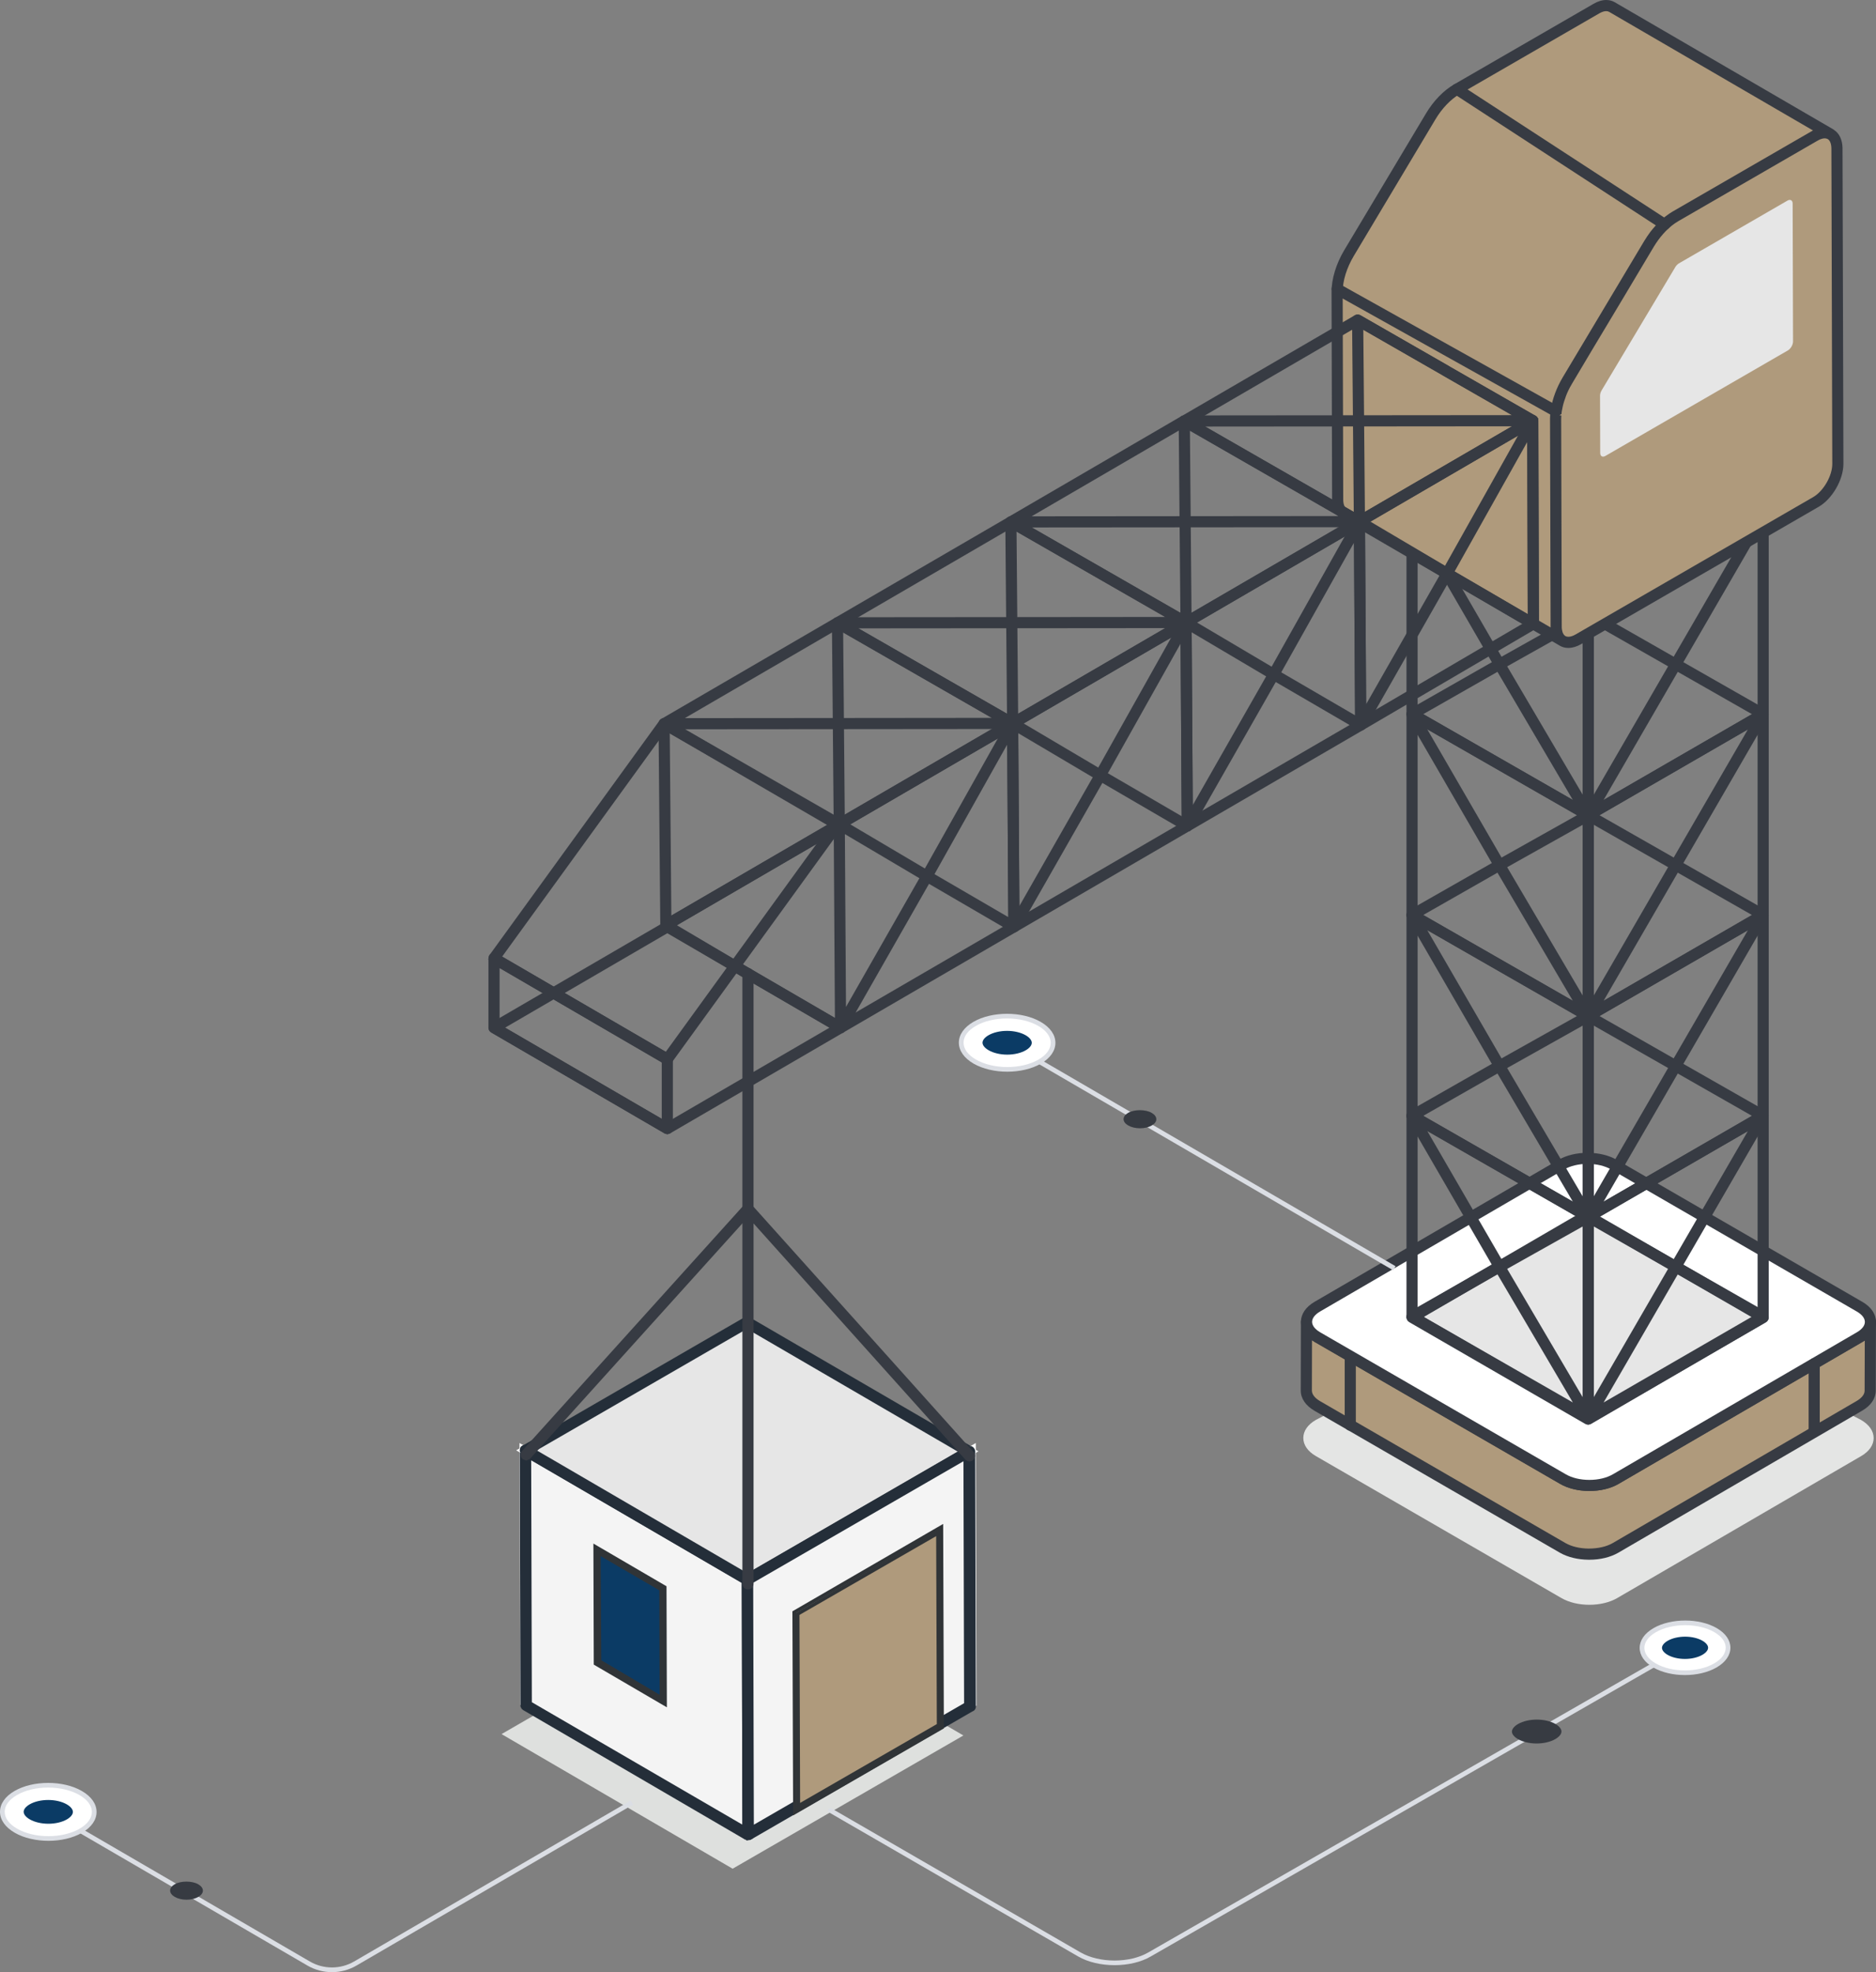 <svg width="390" height="410" viewBox="0 0 390 410" fill="none" xmlns="http://www.w3.org/2000/svg">
<rect x="0" y="0" width="390" height="410" fill="#808080" stroke="none"/>
<g clip-path="url(#clip0_407_557)">
<path fill-rule="evenodd" clip-rule="evenodd" d="M104.264 360.509L152.239 332.809L200.282 360.794L152.306 388.495L104.264 360.509Z" fill="#DEE0DE"/>
<path fill-rule="evenodd" clip-rule="evenodd" d="M105.599 360.513L152.238 333.583L198.946 360.79L152.307 387.721L105.599 360.513Z" fill="#DEE0DE"/>
<path fill-rule="evenodd" clip-rule="evenodd" d="M104.82 360.511L152.24 333.085L199.726 360.794L152.306 388.147L104.82 360.511Z" fill="#DEE0DE"/>
<path fill-rule="evenodd" clip-rule="evenodd" d="M152.307 387.374L106.154 360.513L152.238 333.86L198.391 360.79L152.307 387.374Z" fill="#DEE0DE"/>
<path fill-rule="evenodd" clip-rule="evenodd" d="M108.143 354.437L108 300L155.857 327.563L156 382L108.143 354.437Z" fill="white"/>
<path fill-rule="evenodd" clip-rule="evenodd" d="M109.065 354.753L108.925 301.031L155.703 328.239L155.842 381.96L109.065 354.753Z" fill="white"/>
<path fill-rule="evenodd" clip-rule="evenodd" d="M108.743 354.93L108.529 300.35L156.093 327.991L156.237 382.571L108.743 354.93Z" fill="white"/>
<path fill-rule="evenodd" clip-rule="evenodd" d="M155.564 381.405L109.41 354.544L109.203 301.517L155.426 328.377L155.564 381.405Z" fill="#F4F4F4"/>
<path fill-rule="evenodd" clip-rule="evenodd" d="M155.245 382.56L154.95 382.469L108.797 355.539C108.466 355.376 108.188 354.939 108.188 354.544L108.049 301.518C108.049 301.007 108.315 300.624 108.779 300.466L108.885 300.43H109.73L156.04 327.383C156.371 327.548 156.649 327.983 156.649 328.377L156.788 381.403C156.788 381.918 156.52 382.301 156.052 382.457L155.742 382.56H155.245ZM154.339 379.338L154.204 329.042L110.429 303.585L110.564 353.881L154.339 379.338Z" fill="#242E39"/>
<path fill-rule="evenodd" clip-rule="evenodd" d="M155.011 380.503L154.871 328.655L109.757 302.42L109.896 354.267L155.011 380.503ZM155.287 381.891L109.134 354.96C108.995 354.891 108.857 354.683 108.857 354.544L108.718 301.516C108.718 301.308 108.788 301.17 108.995 301.1H109.549L155.703 327.961C155.841 328.03 155.98 328.239 155.98 328.378L156.119 381.405C156.119 381.613 156.049 381.752 155.841 381.822L155.634 381.891H155.287Z" fill="#242E39"/>
<path fill-rule="evenodd" clip-rule="evenodd" d="M155.384 382.283L155.089 382.192L108.86 355.289L108.799 355.227C108.464 354.892 108.464 354.63 108.464 354.544L108.326 301.518C108.326 301.06 108.603 300.826 108.835 300.71L108.975 300.64H109.522L155.906 327.634L155.967 327.694C156.303 328.029 156.303 328.291 156.303 328.377L156.441 381.403C156.441 381.858 156.168 382.092 155.938 382.211L155.795 382.283H155.384ZM154.685 379.824L154.55 328.833L110.153 303.029L110.286 354.019L154.685 379.824Z" fill="#242E39"/>
<path fill-rule="evenodd" clip-rule="evenodd" d="M109.619 354.405L155.357 380.988L155.218 328.447L109.481 301.864L109.619 354.405ZM155.564 381.613H155.426L109.272 354.753C109.272 354.753 109.134 354.614 109.134 354.544L108.995 301.517C108.995 301.448 108.995 301.379 109.134 301.309H109.341L155.495 328.17C155.495 328.17 155.634 328.309 155.634 328.378L155.772 381.405C155.772 381.474 155.772 381.543 155.634 381.613H155.495H155.564Z" fill="#242E39"/>
<path fill-rule="evenodd" clip-rule="evenodd" d="M107.315 301.515L155.288 273.744L203.4 301.726L155.355 329.499L107.315 301.515Z" fill="white"/>
<path fill-rule="evenodd" clip-rule="evenodd" d="M108.648 301.517L155.287 274.518L202.065 301.725L155.357 328.725L108.648 301.517Z" fill="#E6E6E6"/>
<path fill-rule="evenodd" clip-rule="evenodd" d="M155.106 329.533L154.812 329.442L108.659 302.512C108.327 302.348 108.049 301.911 108.049 301.517C108.049 301.118 108.275 300.638 108.779 300.466L154.9 273.779H155.357C155.519 273.779 155.78 273.779 156.023 273.968L202.124 300.8C202.456 300.963 202.734 301.4 202.734 301.795C202.734 302.197 202.506 302.678 201.998 302.848L155.882 329.533H155.106ZM155.393 327.068L199.136 301.792L155.285 276.262L111.576 301.52L155.393 327.068Z" fill="#242E39"/>
<path fill-rule="evenodd" clip-rule="evenodd" d="M155.426 327.822L200.471 301.794L155.287 275.489L110.242 301.517L155.357 327.822H155.426ZM155.149 328.863L108.995 301.933C108.857 301.864 108.718 301.656 108.718 301.516C108.718 301.378 108.788 301.17 108.995 301.1L155.079 274.448H155.357C155.495 274.448 155.564 274.448 155.634 274.517L201.787 301.379C201.926 301.448 202.065 301.656 202.065 301.795C202.065 301.933 201.996 302.142 201.787 302.212L155.703 328.864L155.495 328.863H155.149Z" fill="#242E39"/>
<path fill-rule="evenodd" clip-rule="evenodd" d="M155.245 329.254L154.95 329.163L108.722 302.26L108.66 302.198C108.326 301.863 108.326 301.603 108.326 301.517C108.326 301.06 108.603 300.826 108.835 300.71L155.039 273.987H155.606L201.992 300.981L202.054 301.044C202.386 301.378 202.386 301.638 202.386 301.724C202.386 302.181 202.111 302.415 201.88 302.532L155.674 329.254H155.245ZM155.427 327.326L199.758 301.723L155.286 275.916L111.023 301.518L155.427 327.326Z" fill="#242E39"/>
<path fill-rule="evenodd" clip-rule="evenodd" d="M109.688 301.517L155.426 328.1L201.094 301.725L155.287 275.142L109.688 301.517ZM155.426 328.586H155.287L109.134 301.725C109.134 301.725 108.995 301.587 108.995 301.517C108.995 301.448 108.995 301.379 109.134 301.309L155.218 274.656H155.426L201.58 301.517C201.58 301.517 201.718 301.656 201.718 301.725C201.718 301.794 201.718 301.864 201.58 301.933L155.495 328.586H155.357H155.426Z" fill="#242E39"/>
<path fill-rule="evenodd" clip-rule="evenodd" d="M155 327.422L183.844 310.849L202.858 300L203 354.574L155.142 382L155 327.422Z" fill="white"/>
<path fill-rule="evenodd" clip-rule="evenodd" d="M155.079 328.239L183.7 311.651L201.787 301.239L201.926 354.96L155.218 381.96L155.079 328.239Z" fill="white"/>
<path fill-rule="evenodd" clip-rule="evenodd" d="M154.686 327.991L172.832 317.525L183.504 311.349L202.106 300.566L202.32 355.139L154.9 382.562L154.686 327.991Z" fill="white"/>
<path fill-rule="evenodd" clip-rule="evenodd" d="M201.649 354.753L155.564 381.405L155.357 328.378L173.166 318.105L183.839 311.928L201.442 301.725L201.649 354.753Z" fill="#F4F4F4"/>
<path fill-rule="evenodd" clip-rule="evenodd" d="M154.814 382.364C154.638 382.188 154.342 381.892 154.342 381.404L154.202 328.379C154.202 327.865 154.47 327.482 154.937 327.326L201.054 300.64H201.945L202.085 300.709C202.456 300.894 202.734 301.331 202.734 301.724L202.873 354.752C202.873 355.265 202.605 355.649 202.138 355.804L156.02 382.491H155.583L155.293 382.635L154.814 382.364ZM156.716 379.344L200.425 354.088L200.29 303.786L156.581 329.042L156.716 379.344Z" fill="#242E39"/>
<path fill-rule="evenodd" clip-rule="evenodd" d="M156.049 380.503L201.094 354.475L200.956 302.627L155.911 328.655L156.049 380.503ZM155.287 381.891C155.149 381.752 155.011 381.613 155.011 381.405L154.871 328.378C154.871 328.17 154.941 328.03 155.149 327.961L201.234 301.308H201.787C201.926 301.378 202.065 301.587 202.065 301.725L202.203 354.753C202.203 354.96 202.134 355.1 201.926 355.169L155.841 381.822H155.426L155.287 381.891Z" fill="#242E39"/>
<path fill-rule="evenodd" clip-rule="evenodd" d="M155.287 382.283L154.951 382.086C154.618 381.751 154.618 381.491 154.618 381.404L154.479 328.379C154.479 327.92 154.756 327.686 154.988 327.571L201.193 300.847H201.86L202.057 301.047C202.386 301.383 202.386 301.641 202.386 301.726L202.526 354.752C202.526 355.21 202.248 355.446 202.015 355.561L155.813 382.283H155.287ZM156.438 379.9L200.771 354.296L200.636 303.3L156.304 328.902L156.438 379.9Z" fill="#242E39"/>
<path fill-rule="evenodd" clip-rule="evenodd" d="M155.634 328.516L155.772 381.057L201.441 354.683L201.302 302.142L155.634 328.516ZM155.564 381.613H155.426C155.426 381.613 155.287 381.474 155.287 381.405L155.149 328.378C155.149 328.309 155.149 328.239 155.287 328.17L201.372 301.517H201.58C201.58 301.517 201.718 301.657 201.718 301.725L201.857 354.752C201.857 354.822 201.857 354.891 201.718 354.96L155.634 381.613H155.495H155.564Z" fill="#242E39"/>
<path fill-rule="evenodd" clip-rule="evenodd" d="M165.011 335.14L195.8 317.293L195.944 359.165L165.156 376.939L165.011 335.14Z" fill="white"/>
<path fill-rule="evenodd" clip-rule="evenodd" d="M165.682 335.527L195.135 318.453L195.273 358.778L165.821 375.783L165.682 335.527Z" fill="white"/>
<path fill-rule="evenodd" clip-rule="evenodd" d="M165.289 335.211L165.625 335.017C173.231 330.624 176.621 328.674 179.961 326.752C183.378 324.786 186.745 322.85 194.523 318.358L195.522 317.781L195.667 358.955L165.433 376.384L165.289 335.211Z" fill="white"/>
<path fill-rule="evenodd" clip-rule="evenodd" d="M194.996 358.569L166.098 375.228L165.959 335.597C181.344 326.712 179.473 327.823 194.857 318.938L194.996 358.569Z" fill="white"/>
<path d="M165.011 335.14L195.8 317.293L195.944 359.165L165.156 376.939L165.011 335.14Z" stroke="#303437" stroke-width="0.552" stroke-miterlimit="2.613"/>
<path d="M165.682 335.527L195.135 318.453L195.273 358.778L165.821 375.783L165.682 335.527Z" stroke="#303437" stroke-width="0.552" stroke-miterlimit="2.613"/>
<path d="M165.289 335.211L165.625 335.017C173.231 330.624 176.621 328.674 179.961 326.752C183.378 324.786 186.745 322.85 194.523 318.358L195.522 317.781L195.667 358.955L165.433 376.384L165.289 335.211Z" stroke="#303437" stroke-width="0.48" stroke-miterlimit="2.613"/>
<path d="M194.996 358.569L166.098 375.228L165.959 335.597C181.344 326.712 179.473 327.823 194.857 318.938L194.996 358.569Z" fill="#AF9A7C" stroke="#303437" stroke-width="0.48" stroke-miterlimit="2.613"/>
<path d="M123.712 345.907L123.638 321.379L138.284 329.934L138.358 354.462L123.712 345.907Z" stroke="#303437" stroke-width="0.552" stroke-miterlimit="2.613"/>
<path d="M124.379 345.521L124.31 322.547L137.616 330.321L137.685 353.295L124.379 345.521Z" stroke="#303437" stroke-width="0.552" stroke-miterlimit="2.613"/>
<path d="M124.059 345.698L123.912 321.864L138.007 330.073L138.081 353.985L124.059 345.698Z" stroke="#303437" stroke-width="0.552" stroke-miterlimit="2.613"/>
<path d="M137.408 352.809L124.726 345.313L124.588 323.033L137.339 330.459L137.408 352.809Z" fill="#0B3B65" stroke="#303437" stroke-width="0.552" stroke-miterlimit="2.613"/>
<path fill-rule="evenodd" clip-rule="evenodd" d="M330.41 333.627C328.226 333.627 326.164 333.13 324.605 332.227L273.557 302.711C271.874 301.737 270.946 300.401 270.945 298.95C270.943 297.504 271.862 296.173 273.532 295.202L324.264 268.754C325.8 267.86 327.865 267.36 330.049 267.36C332.228 267.36 334.288 267.858 335.852 268.763L386.872 295.185C388.582 296.173 389.51 297.509 389.511 298.959C389.513 300.404 388.594 301.735 386.924 302.708L336.22 332.219C334.663 333.127 332.599 333.627 330.41 333.627ZM330.049 268.699C328.097 268.699 326.271 269.135 324.909 269.928L274.177 296.375C272.965 297.082 272.282 298.001 272.283 298.949C272.285 299.901 272.974 300.826 274.226 301.551L325.274 331.067C327.995 332.644 332.836 332.642 335.548 331.062L386.251 301.551C387.493 300.827 388.175 299.909 388.173 298.961C388.173 298.009 387.482 297.085 386.23 296.361L335.21 269.939C333.819 269.134 331.996 268.699 330.049 268.699Z" fill="#E4E5E4"/>
<path fill-rule="evenodd" clip-rule="evenodd" d="M330.41 332.959C328.43 332.959 326.451 332.522 324.94 331.648L273.892 302.13C270.868 300.38 270.849 297.538 273.868 295.78L324.573 269.348C326.084 268.469 328.067 268.03 330.049 268.03C332.027 268.029 334.005 268.468 335.518 269.342L386.564 295.78C389.59 297.529 389.606 300.372 386.587 302.129L335.884 331.641C334.374 332.52 332.391 332.959 330.41 332.959Z" fill="#E4E5E4"/>
<path fill-rule="evenodd" clip-rule="evenodd" d="M330.38 323.764C329.367 323.76 328.382 323.672 327.479 323.454C326.413 323.24 325.388 322.867 324.537 322.381L273.503 292.868C271.819 291.88 270.894 290.538 270.894 289.086L270.923 274.798L272.26 274.799C272.26 275.732 272.958 276.66 274.223 277.409L325.265 306.919C326.006 307.345 326.849 307.658 327.769 307.844C328.521 308.025 329.341 308.122 330.231 308.138C331.507 308.138 332.733 307.993 333.79 307.673C334.485 307.455 335.056 307.208 335.532 306.924L386.248 277.407C387.459 276.709 388.155 275.775 388.163 274.844V274.829L389.499 274.83V274.849L389.452 289.118C389.452 290.551 388.533 291.879 386.861 292.853L336.165 322.378C335.588 322.718 334.918 323.004 334.177 323.229C333.02 323.58 331.71 323.764 330.38 323.764ZM272.255 277.6L272.231 289.087C272.231 290.043 272.922 290.975 274.176 291.709L325.204 321.219C325.927 321.633 326.815 321.953 327.768 322.146C328.59 322.343 329.478 322.413 330.373 322.424C331.581 322.424 332.756 322.26 333.79 321.946C334.431 321.753 335.002 321.509 335.489 321.223L386.188 291.696C387.43 290.971 388.115 290.055 388.115 289.117L388.152 277.657C387.803 277.989 387.39 278.295 386.918 278.566L336.211 308.078C335.652 308.413 334.987 308.701 334.185 308.953C332.994 309.315 331.653 309.503 330.209 309.476C329.22 309.459 328.302 309.35 327.479 309.152C326.442 308.941 325.463 308.579 324.597 308.079L273.547 278.566C273.05 278.271 272.616 277.946 272.255 277.6Z" fill="#BDC4CC"/>
<path fill-rule="evenodd" clip-rule="evenodd" d="M388.831 274.83L388.783 289.117C388.783 290.256 388.031 291.396 386.524 292.273L335.829 321.8C335.277 322.125 334.646 322.386 333.983 322.587C332.817 322.941 331.526 323.109 330.219 323.094C329.344 323.093 328.466 323.002 327.636 322.802C326.638 322.601 325.683 322.264 324.869 321.8L273.837 292.287C272.316 291.396 271.562 290.241 271.562 289.086L271.592 274.799C271.592 275.954 272.377 277.094 273.882 277.986L324.931 307.499C325.731 307.961 326.653 308.3 327.636 308.5C328.466 308.7 329.343 308.792 330.219 308.808C331.511 308.823 332.816 308.669 333.983 308.315C334.662 308.1 335.306 307.839 335.874 307.499L386.585 277.985C388.077 277.124 388.83 275.971 388.831 274.83Z" fill="#AF9A7C"/>
<path fill-rule="evenodd" clip-rule="evenodd" d="M330.38 323.764C329.367 323.76 328.382 323.672 327.479 323.454L326.967 323.33L326.969 307.647L327.795 307.848C328.519 308.024 329.339 308.121 330.23 308.138C331.507 308.138 332.733 307.993 333.79 307.673L334.652 307.411V323.084L334.177 323.229C333.02 323.58 331.71 323.764 330.38 323.764ZM328.304 322.26C328.957 322.378 329.68 322.429 330.373 322.424C331.4 322.424 332.403 322.306 333.315 322.078V309.179C332.346 309.389 331.277 309.498 330.209 309.476C329.539 309.465 328.902 309.412 328.306 309.316L328.304 322.26Z" fill="#AF9A7C"/>
<path fill-rule="evenodd" clip-rule="evenodd" d="M333.984 308.315V322.587C332.817 322.941 331.526 323.11 330.219 323.094C329.344 323.093 328.466 323.002 327.636 322.802L327.637 308.5C328.466 308.7 329.343 308.792 330.219 308.808C331.511 308.823 332.816 308.669 333.984 308.315Z" fill="#AF9A7C"/>
<path fill-rule="evenodd" clip-rule="evenodd" d="M330.218 309.481C329.181 309.462 328.215 309.341 327.342 309.121L327.514 307.802L333.017 307.881L333.143 309.207C332.261 309.387 331.318 309.482 330.412 309.482L330.218 309.481Z" fill="#D9DCE4"/>
<path fill-rule="evenodd" clip-rule="evenodd" d="M327.505 308.471C328.366 308.688 329.303 308.795 330.227 308.811C331.163 308.826 332.116 308.733 333.008 308.55L327.505 308.471Z" fill="#D9DCE4"/>
<path fill-rule="evenodd" clip-rule="evenodd" d="M330.218 323.767C329.267 323.767 328.301 323.658 327.356 323.444L327.511 322.121L333.014 322.167L333.143 323.494C332.261 323.674 331.318 323.769 330.412 323.769L330.218 323.767Z" fill="#D9DCE4"/>
<path fill-rule="evenodd" clip-rule="evenodd" d="M333.009 322.836C332.117 323.02 331.163 323.113 330.227 323.098C329.304 323.098 328.382 322.99 327.505 322.79L333.009 322.836Z" fill="#D9DCE4"/>
<path fill-rule="evenodd" clip-rule="evenodd" d="M330.215 324.257C328.011 324.24 325.912 323.726 324.305 322.813L273.266 293.294C271.424 292.217 270.412 290.725 270.412 289.089L270.444 274.799C270.444 274.162 270.962 273.644 271.599 273.644C272.239 273.644 272.758 274.164 272.758 274.804C272.758 275.547 273.385 276.346 274.478 276.992L325.52 306.499C326.752 307.214 328.43 307.624 330.246 307.651H330.426C332.304 307.651 334.034 307.244 335.299 306.501L386.01 276.987C387.066 276.378 387.672 275.596 387.679 274.844C387.68 274.195 388.199 273.676 388.837 273.676C389.475 273.676 389.992 274.195 389.992 274.833L389.949 289.123C389.949 290.738 388.943 292.216 387.113 293.279L336.42 322.807C334.789 323.744 332.667 324.258 330.442 324.258L330.215 324.257ZM272.727 289.092C272.727 289.868 273.331 290.649 274.428 291.289L325.456 320.801C326.723 321.519 328.422 321.924 330.235 321.94H330.241C332.251 321.94 333.984 321.533 335.262 320.798L385.947 291.274C387.035 290.643 387.634 289.878 387.634 289.121L387.668 278.681C387.508 278.791 387.342 278.895 387.169 278.994L336.466 308.504C334.849 309.45 332.675 309.972 330.344 309.972C328.001 309.933 325.924 309.413 324.359 308.505L273.311 278.994C273.116 278.877 272.928 278.757 272.75 278.632L272.727 289.092Z" fill="#373B43"/>
<path fill-rule="evenodd" clip-rule="evenodd" d="M330.432 323.59L330.22 323.588C328.132 323.571 326.146 323.089 324.636 322.23L273.601 292.714C271.974 291.763 271.081 290.476 271.081 289.089L271.112 274.801C271.112 274.532 271.331 274.313 271.6 274.313C271.873 274.313 272.089 274.532 272.089 274.803C272.089 275.803 272.818 276.787 274.137 277.569L325.185 307.079C326.513 307.849 328.306 308.291 330.234 308.321C332.301 308.35 334.235 307.902 335.637 307.079L386.346 277.566C387.612 276.835 388.34 275.846 388.347 274.849L388.348 274.832C388.348 274.562 388.567 274.345 388.837 274.345C389.107 274.345 389.324 274.564 389.324 274.833L389.325 274.835V274.852L389.281 289.122C389.281 290.488 388.39 291.761 386.777 292.701L336.084 322.228C334.55 323.109 332.55 323.59 330.432 323.59ZM272.085 277.159L272.059 289.091C272.059 290.114 272.78 291.101 274.09 291.868L325.121 321.381C326.486 322.156 328.3 322.593 330.23 322.609C332.261 322.63 334.163 322.203 335.595 321.379L386.284 291.852C387.586 291.096 388.302 290.126 388.302 289.121L388.34 277.216C387.946 277.66 387.44 278.066 386.835 278.414L336.13 307.925C334.557 308.846 332.445 309.32 330.219 309.301C328.127 309.265 326.166 308.779 324.694 307.926L273.647 278.414C273.013 278.038 272.488 277.616 272.085 277.159Z" fill="#373B43"/>
<path fill-rule="evenodd" clip-rule="evenodd" d="M330.407 309.489C328.229 309.489 326.167 308.992 324.605 308.088L273.557 278.569C271.874 277.595 270.948 276.261 270.947 274.81C270.943 273.365 271.862 272.034 273.532 271.063L324.236 241.552C325.798 240.641 327.863 240.141 330.049 240.141C332.228 240.141 334.289 240.638 335.852 241.543L386.9 271.06C388.582 272.033 389.51 273.368 389.511 274.819C389.513 276.264 388.594 277.595 386.924 278.568L336.221 308.078C334.658 308.989 332.593 309.489 330.407 309.489Z" fill="white"/>
<path fill-rule="evenodd" clip-rule="evenodd" d="M386.564 271.641C389.59 273.389 389.606 276.233 386.587 277.989L335.884 307.499C332.866 309.258 327.966 309.258 324.94 307.508L273.892 277.989C270.868 276.24 270.851 273.398 273.868 271.641L324.573 242.13C327.592 240.371 332.491 240.372 335.518 242.122L386.564 271.641Z" fill="white"/>
<path fill-rule="evenodd" clip-rule="evenodd" d="M330.41 309.969C328.135 309.969 325.986 309.452 324.359 308.51L273.314 278.994C271.473 277.929 270.458 276.443 270.456 274.81C270.452 273.187 271.457 271.703 273.286 270.637L323.99 241.125C325.615 240.181 327.766 239.661 330.046 239.661C332.321 239.661 334.469 240.178 336.095 241.118L387.144 270.636C388.983 271.699 389.997 273.184 390 274.818C390.006 276.441 389.001 277.924 387.17 278.992L336.469 308.502C334.844 309.449 332.692 309.969 330.41 309.969ZM330.048 241.964C328.186 241.964 326.447 242.379 325.155 243.132L274.452 272.642C273.366 273.274 272.77 274.044 272.77 274.808C272.772 275.578 273.375 276.352 274.471 276.987L325.52 306.503C326.814 307.251 328.548 307.664 330.406 307.664C332.269 307.664 334.008 307.25 335.302 306.497L386.006 276.986C387.089 276.356 387.686 275.589 387.686 274.821C387.686 274.048 387.083 273.276 385.987 272.645L334.938 243.126C333.644 242.376 331.908 241.964 330.048 241.964Z" fill="#373B43"/>
<path fill-rule="evenodd" clip-rule="evenodd" d="M330.41 309.299C328.341 309.299 326.272 308.842 324.694 307.93L273.648 278.414C272.023 277.473 271.126 276.194 271.125 274.81C271.122 273.432 272.01 272.156 273.623 271.216L324.326 241.704C327.475 239.875 332.602 239.872 335.76 241.699L386.809 271.215C388.434 272.156 389.329 273.434 389.332 274.819C389.336 276.197 388.445 277.474 386.834 278.413L336.132 307.924C334.557 308.84 332.481 309.299 330.41 309.299ZM330.048 241.295C328.153 241.295 326.258 241.714 324.818 242.554L274.116 272.064C272.818 272.819 272.1 273.795 272.101 274.81C272.104 275.828 272.825 276.807 274.136 277.567L325.185 307.084C328.07 308.754 332.759 308.751 335.638 307.076L386.342 277.564C387.641 276.81 388.355 275.835 388.355 274.821C388.354 273.799 387.632 272.821 386.321 272.065L335.272 242.545C333.831 241.712 331.94 241.295 330.048 241.295Z" fill="#373B43"/>
<path fill-rule="evenodd" clip-rule="evenodd" d="M377.152 298.756C376.513 298.756 375.994 298.236 375.994 297.598V283.513C375.994 282.874 376.513 282.354 377.15 282.354C377.788 282.354 378.307 282.874 378.307 283.513V297.598C378.307 298.236 377.79 298.756 377.152 298.756Z" fill="#373B43"/>
<path fill-rule="evenodd" clip-rule="evenodd" d="M377.151 298.087C376.883 298.087 376.662 297.868 376.662 297.597V283.513C376.662 283.242 376.882 283.023 377.151 283.023C377.42 283.023 377.639 283.242 377.639 283.513V297.597C377.639 297.868 377.42 298.087 377.151 298.087Z" fill="#373B43"/>
<path fill-rule="evenodd" clip-rule="evenodd" d="M280.707 297.445C280.067 297.445 279.548 296.925 279.548 296.287V282.137C279.548 281.499 280.067 280.979 280.705 280.979C281.344 280.979 281.863 281.499 281.863 282.137V296.287C281.863 296.925 281.344 297.445 280.707 297.445Z" fill="#373B43"/>
<path fill-rule="evenodd" clip-rule="evenodd" d="M280.706 296.776C280.435 296.776 280.216 296.558 280.216 296.287V282.137C280.216 281.867 280.435 281.647 280.705 281.647C280.975 281.647 281.194 281.867 281.194 282.138L281.195 296.286C281.195 296.558 280.974 296.776 280.706 296.776Z" fill="#373B43"/>
<path fill-rule="evenodd" clip-rule="evenodd" d="M292.21 273.868L329.928 251.918L367.877 273.861L330.161 295.813L292.21 273.868Z" fill="#D9DCE4"/>
<path fill-rule="evenodd" clip-rule="evenodd" d="M329.929 252.691L366.542 273.863L330.16 295.038L293.546 273.867L329.929 252.691Z" fill="#E6E6E6"/>
<path fill-rule="evenodd" clip-rule="evenodd" d="M329.658 296.087L292.968 274.87C292.613 274.667 292.39 274.282 292.39 273.868C292.393 273.45 292.614 273.067 292.968 272.864L329.346 251.69C329.527 251.585 329.727 251.533 329.928 251.533C330.128 251.533 330.327 251.585 330.504 251.687L367.12 272.859C367.476 273.065 367.698 273.45 367.698 273.862C367.698 274.282 367.475 274.668 367.114 274.871L330.664 296.087L330.16 296.219L329.658 296.087ZM330.158 293.697L364.232 273.865L329.931 254.032L295.858 273.864L330.158 293.697Z" fill="#373B43"/>
<path fill-rule="evenodd" clip-rule="evenodd" d="M330.16 295.527L329.914 295.462L293.303 274.291C293.153 274.203 293.059 274.042 293.059 273.869C293.06 273.693 293.149 273.532 293.302 273.443L329.682 252.268C329.835 252.181 330.019 252.181 330.172 252.269L366.786 273.44C366.937 273.527 367.03 273.688 367.03 273.863C367.03 274.037 366.94 274.2 366.787 274.287L330.405 295.462L330.16 295.527ZM294.523 273.866L330.16 294.471L365.567 273.864L329.929 253.259L294.523 273.866Z" fill="#373B43"/>
<path fill-rule="evenodd" clip-rule="evenodd" d="M329.688 295.961L292.969 274.727C292.613 274.519 292.393 274.135 292.393 273.724V43.997C292.393 43.585 292.613 43.201 292.968 42.994C293.151 42.891 293.35 42.837 293.55 42.837C293.754 42.837 293.954 42.892 294.131 42.996L330.77 64.183C331.126 64.387 331.349 64.773 331.349 65.187V294.914C331.349 295.327 331.126 295.711 330.768 295.918L330.693 295.962L330.191 296.098L329.688 295.961ZM329.035 292.903V65.858L294.707 46.006V273.053L329.035 292.903Z" fill="#373B43"/>
<path fill-rule="evenodd" clip-rule="evenodd" d="M330.191 295.404L329.947 295.338L293.305 274.147C293.154 274.059 293.061 273.899 293.061 273.724L293.062 43.997C293.062 43.821 293.154 43.661 293.305 43.574C293.459 43.485 293.641 43.485 293.792 43.574L330.435 64.763C330.588 64.85 330.68 65.012 330.68 65.188L330.68 294.914C330.68 295.089 330.587 295.25 330.434 295.338L330.191 295.404ZM294.038 273.44L329.704 294.064V65.471L294.038 44.846V273.44Z" fill="#373B43"/>
<path fill-rule="evenodd" clip-rule="evenodd" d="M329.687 295.961L329.61 295.916C329.255 295.71 329.035 295.325 329.035 294.914V65.187C329.035 64.779 329.253 64.396 329.604 64.187L365.959 43.044C366.14 42.941 366.338 42.889 366.538 42.889C366.741 42.889 366.94 42.942 367.117 43.043C367.473 43.243 367.698 43.629 367.698 44.048V273.892C367.698 274.308 367.475 274.695 367.114 274.899L330.694 295.961L330.191 296.098L329.687 295.961ZM331.349 292.903L365.385 273.224V46.062L331.349 65.854V292.903Z" fill="#373B43"/>
<path fill-rule="evenodd" clip-rule="evenodd" d="M330.191 295.404L329.947 295.338C329.796 295.25 329.703 295.089 329.703 294.914L329.704 65.187C329.704 65.013 329.796 64.852 329.945 64.764L366.296 43.623C366.448 43.537 366.633 43.538 366.786 43.624C366.937 43.71 367.029 43.873 367.029 44.048L367.03 273.892C367.03 274.067 366.936 274.23 366.786 274.317L330.435 295.338L330.191 295.404ZM330.68 65.469V294.064L366.053 273.61V44.898L330.68 65.469Z" fill="#373B43"/>
<path fill-rule="evenodd" clip-rule="evenodd" d="M348.279 264.515L347.872 264.409L329.619 253.998C329.26 253.795 329.035 253.409 329.035 252.993C329.035 252.578 329.257 252.192 329.614 251.987L365.962 230.969C366.131 230.867 366.333 230.812 366.539 230.812C366.847 230.812 367.146 230.936 367.361 231.156C367.733 231.524 367.808 232.104 367.539 232.56L349.368 263.938C349.167 264.293 348.784 264.515 348.373 264.515H348.279ZM347.942 261.781L363.364 235.151L332.52 252.984L347.942 261.781Z" fill="#373B43"/>
<path fill-rule="evenodd" clip-rule="evenodd" d="M348.367 263.846L348.125 263.783L329.949 253.417C329.797 253.33 329.703 253.169 329.703 252.994C329.704 252.817 329.796 252.655 329.947 252.568L366.297 231.549C366.487 231.435 366.73 231.468 366.886 231.627C367.044 231.783 367.076 232.026 366.963 232.218L348.789 263.602C348.699 263.759 348.533 263.847 348.367 263.846ZM331.175 252.989L348.188 262.691L365.199 233.315L331.175 252.989Z" fill="#373B43"/>
<path fill-rule="evenodd" clip-rule="evenodd" d="M329.464 295.658L329.37 295.561C328.998 295.185 328.926 294.607 329.195 294.156L347.365 262.775C347.569 262.421 347.953 262.199 348.366 262.199C348.566 262.199 348.763 262.252 348.938 262.35L367.115 272.716C367.478 272.925 367.698 273.31 367.698 273.721C367.698 274.133 367.478 274.518 367.123 274.727L330.691 295.793L330.143 295.938L329.464 295.658ZM333.371 291.568L364.215 273.732L348.792 264.933L333.371 291.568Z" fill="#373B43"/>
<path fill-rule="evenodd" clip-rule="evenodd" d="M330.191 295.233L329.845 295.09C329.69 294.933 329.656 294.69 329.769 294.498L347.944 263.11C348.078 262.877 348.377 262.802 348.609 262.933L366.785 273.298C366.935 273.385 367.03 273.546 367.03 273.721C367.03 273.897 366.936 274.06 366.786 274.148L330.435 295.168L330.191 295.233ZM348.547 264.022L331.534 293.403L365.559 273.727L348.547 264.022Z" fill="#373B43"/>
<path fill-rule="evenodd" clip-rule="evenodd" d="M348.277 222.763L347.87 222.654L329.619 212.246C329.257 212.039 329.035 211.654 329.035 211.24C329.035 210.825 329.257 210.438 329.614 210.234L365.962 189.216C366.131 189.115 366.333 189.059 366.541 189.059C366.845 189.059 367.145 189.184 367.361 189.402C367.733 189.775 367.807 190.353 367.539 190.806L349.368 222.186C349.167 222.542 348.784 222.763 348.373 222.763H348.277ZM347.942 220.027L363.364 193.396L332.52 211.231L347.942 220.027Z" fill="#373B43"/>
<path fill-rule="evenodd" clip-rule="evenodd" d="M348.367 222.095L348.125 222.03L329.949 211.664C329.797 211.577 329.703 211.416 329.703 211.241C329.704 211.064 329.796 210.902 329.947 210.815L366.297 189.796C366.487 189.683 366.73 189.716 366.886 189.874C367.044 190.031 367.076 190.273 366.963 190.465L348.789 221.85C348.699 222.008 348.533 222.095 348.367 222.095ZM331.175 211.236L348.188 220.938L365.199 191.561L331.175 211.236Z" fill="#373B43"/>
<path fill-rule="evenodd" clip-rule="evenodd" d="M329.465 253.904L329.372 253.81C328.997 253.435 328.925 252.856 329.195 252.402L347.365 221.023C347.569 220.667 347.953 220.446 348.366 220.446C348.566 220.446 348.764 220.498 348.938 220.597L367.115 230.963C367.478 231.172 367.698 231.557 367.698 231.969C367.698 232.384 367.476 232.769 367.118 232.975L330.691 254.04L330.143 254.184L329.465 253.904ZM333.371 249.813L364.215 231.978L348.792 223.182L333.371 249.813Z" fill="#373B43"/>
<path fill-rule="evenodd" clip-rule="evenodd" d="M330.191 253.48L329.845 253.337C329.69 253.18 329.656 252.937 329.769 252.745L347.944 221.359C348.078 221.126 348.377 221.049 348.609 221.179L366.785 231.545C366.935 231.632 367.03 231.794 367.03 231.969C367.03 232.145 366.936 232.308 366.786 232.394L330.435 253.415L330.191 253.48ZM348.547 222.271L331.534 251.649L365.559 231.974L348.547 222.271Z" fill="#373B43"/>
<path fill-rule="evenodd" clip-rule="evenodd" d="M348.283 181.011L347.872 180.906L329.619 170.494C329.257 170.284 329.035 169.9 329.035 169.489C329.035 169.073 329.257 168.687 329.614 168.482L365.962 147.463C366.132 147.361 366.335 147.305 366.541 147.305C366.853 147.305 367.145 147.428 367.363 147.651C367.733 148.021 367.807 148.6 367.539 149.055L349.368 180.433C349.167 180.787 348.783 181.011 348.368 181.011H348.283ZM347.942 178.275L363.364 151.644L332.52 169.48L347.942 178.275Z" fill="#373B43"/>
<path fill-rule="evenodd" clip-rule="evenodd" d="M348.367 180.341L348.125 180.278L329.949 169.912C329.797 169.824 329.703 169.662 329.703 169.489C329.704 169.312 329.796 169.15 329.947 169.063L366.297 148.043C366.487 147.929 366.73 147.961 366.886 148.12C367.044 148.278 367.076 148.521 366.963 148.713L348.789 180.097C348.699 180.254 348.533 180.341 348.367 180.341ZM331.175 169.484L348.188 179.187L365.199 149.809L331.175 169.484Z" fill="#373B43"/>
<path fill-rule="evenodd" clip-rule="evenodd" d="M329.464 212.151L329.37 212.055C329 211.681 328.928 211.104 329.194 210.652L347.365 179.269C347.568 178.915 347.953 178.692 348.368 178.692C348.566 178.692 348.764 178.744 348.938 178.842L367.115 189.209C367.476 189.418 367.698 189.802 367.698 190.215C367.698 190.633 367.475 191.02 367.114 191.224L330.696 212.285L330.146 212.437L329.464 212.151ZM333.371 208.059L364.215 190.223L348.792 181.428L333.371 208.059Z" fill="#373B43"/>
<path fill-rule="evenodd" clip-rule="evenodd" d="M330.191 211.729L329.845 211.585C329.69 211.427 329.656 211.185 329.769 210.993L347.944 179.605C348.078 179.372 348.377 179.295 348.609 179.426L366.785 189.792C366.935 189.878 367.03 190.041 367.03 190.216C367.03 190.391 366.936 190.554 366.786 190.641L330.435 211.662L330.191 211.729ZM348.547 180.517L331.534 209.896L365.559 190.22L348.547 180.517Z" fill="#373B43"/>
<path fill-rule="evenodd" clip-rule="evenodd" d="M348.28 139.258L347.87 139.149L329.619 128.74C329.258 128.534 329.035 128.149 329.035 127.735C329.035 127.32 329.257 126.933 329.613 126.728L365.962 105.71C366.132 105.608 366.335 105.552 366.541 105.552C366.853 105.552 367.145 105.674 367.363 105.897C367.733 106.268 367.807 106.847 367.539 107.301L349.368 138.68C349.167 139.034 348.783 139.258 348.368 139.258H348.28ZM347.942 136.522L363.364 109.89L332.52 127.725L347.942 136.522Z" fill="#373B43"/>
<path fill-rule="evenodd" clip-rule="evenodd" d="M348.367 138.588L348.125 138.523L329.949 128.157C329.797 128.071 329.703 127.909 329.703 127.735C329.704 127.558 329.796 127.395 329.947 127.308L366.297 106.29C366.487 106.176 366.73 106.208 366.886 106.367C367.044 106.524 367.076 106.767 366.963 106.959L348.789 138.343C348.699 138.501 348.533 138.588 348.367 138.588ZM331.175 127.729L348.188 137.433L365.199 108.054L331.175 127.729Z" fill="#373B43"/>
<path fill-rule="evenodd" clip-rule="evenodd" d="M329.464 170.397L329.37 170.302C329 169.928 328.928 169.351 329.194 168.898L347.365 137.515C347.568 137.161 347.952 136.938 348.366 136.938C348.566 136.938 348.763 136.991 348.938 137.088L367.115 147.456C367.476 147.665 367.698 148.049 367.698 148.462C367.698 148.88 367.475 149.267 367.114 149.471L330.695 170.533L330.145 170.681L329.464 170.397ZM333.371 166.307L364.215 148.47L348.792 139.675L333.371 166.307Z" fill="#373B43"/>
<path fill-rule="evenodd" clip-rule="evenodd" d="M330.191 169.975L329.845 169.83C329.69 169.674 329.656 169.432 329.769 169.24L347.944 137.852C348.078 137.618 348.377 137.542 348.609 137.673L366.785 148.038C366.935 148.125 367.03 148.288 367.03 148.462C367.03 148.638 366.936 148.801 366.786 148.888L330.435 169.909L330.191 169.975ZM348.547 138.764L331.534 168.142L365.559 148.466L348.547 138.764Z" fill="#373B43"/>
<path fill-rule="evenodd" clip-rule="evenodd" d="M348.365 98.241C348.036 98.241 347.712 98.154 347.426 97.989L329.255 87.625C328.671 87.293 328.306 86.665 328.301 85.988C328.298 85.309 328.66 84.677 329.246 84.338L365.594 63.32C365.886 63.154 366.214 63.067 366.542 63.067C367.046 63.067 367.521 63.264 367.879 63.622C368.483 64.226 368.607 65.166 368.182 65.909L350.004 97.295C349.662 97.879 349.035 98.241 348.365 98.241ZM347.672 93.769L361.351 70.15L333.994 85.968L347.672 93.769Z" fill="#123054"/>
<path fill-rule="evenodd" clip-rule="evenodd" d="M348.365 97.571C348.16 97.571 347.952 97.519 347.761 97.408L329.585 87.042C329.206 86.826 328.972 86.421 328.97 85.984C328.968 85.544 329.2 85.139 329.58 84.918L365.93 63.9C366.413 63.624 367.014 63.703 367.406 64.096C367.797 64.488 367.876 65.096 367.6 65.575L349.425 96.959C349.196 97.35 348.787 97.571 348.365 97.571ZM332.65 85.973L347.918 94.68L363.187 68.314L332.65 85.973Z" fill="#123054"/>
<path fill-rule="evenodd" clip-rule="evenodd" d="M330.188 129.624C329.684 129.624 329.209 129.427 328.853 129.069C328.25 128.465 328.127 127.526 328.551 126.784L346.73 95.395C347.068 94.813 347.695 94.45 348.368 94.45C348.695 94.45 349.019 94.537 349.304 94.699L367.476 105.065C368.062 105.397 368.427 106.024 368.432 106.701C368.437 107.378 368.076 108.011 367.487 108.352L331.137 129.371C330.854 129.536 330.529 129.624 330.195 129.624H330.188ZM335.383 122.542L362.739 106.722L349.061 98.921L335.383 122.542Z" fill="#123054"/>
<path fill-rule="evenodd" clip-rule="evenodd" d="M330.191 128.954C329.875 128.954 329.561 128.832 329.325 128.596C328.934 128.203 328.857 127.597 329.132 127.118L347.309 95.731C347.645 95.15 348.387 94.947 348.973 95.281L367.146 105.647C367.528 105.864 367.761 106.268 367.764 106.706C367.766 107.145 367.533 107.55 367.152 107.771L330.803 128.79C330.613 128.901 330.401 128.955 330.191 128.954ZM348.816 98.01L333.548 124.378L364.083 106.718L348.816 98.01Z" fill="#123054"/>
<path fill-rule="evenodd" clip-rule="evenodd" d="M330.192 67.083C329.521 67.083 328.894 66.721 328.556 66.14C328.302 65.704 328.233 65.193 328.364 64.703C328.493 64.214 328.805 63.806 329.243 63.552L365.593 42.409C366.499 41.886 367.658 42.195 368.178 43.097C368.701 44.005 368.39 45.165 367.489 45.686L331.142 66.828C330.853 66.995 330.525 67.083 330.192 67.083ZM366.541 43.493C366.447 43.493 366.352 43.517 366.266 43.568L329.914 64.711C329.785 64.786 329.694 64.904 329.657 65.047C329.619 65.19 329.639 65.339 329.713 65.467C329.862 65.723 330.217 65.813 330.47 65.669L366.816 44.528C367.082 44.374 367.174 44.034 367.022 43.769C366.919 43.592 366.733 43.493 366.541 43.493Z" fill="#123054"/>
<path fill-rule="evenodd" clip-rule="evenodd" d="M330.192 66.413C329.773 66.413 329.363 66.196 329.135 65.803C328.796 65.22 328.993 64.47 329.577 64.132L365.929 42.988C366.517 42.646 367.262 42.852 367.6 43.435C367.938 44.019 367.739 44.768 367.154 45.106L367.153 45.108L330.804 66.248C330.613 66.359 330.401 66.413 330.192 66.413Z" fill="#123054"/>
<path fill-rule="evenodd" clip-rule="evenodd" d="M330.188 87.873C329.684 87.873 329.209 87.675 328.852 87.317C328.25 86.714 328.126 85.774 328.553 85.032L346.73 53.644C347.07 53.061 347.697 52.7 348.37 52.7C348.697 52.7 349.019 52.785 349.304 52.947L367.476 63.312C368.062 63.646 368.427 64.274 368.432 64.95C368.437 65.627 368.074 66.26 367.487 66.599L331.137 87.619C330.857 87.783 330.53 87.873 330.195 87.873H330.188ZM335.383 80.79L362.738 64.97L349.061 57.169L335.383 80.79Z" fill="#123054"/>
<path fill-rule="evenodd" clip-rule="evenodd" d="M330.191 87.203C329.875 87.203 329.561 87.08 329.325 86.844C328.934 86.451 328.857 85.845 329.132 85.366L347.309 53.98C347.645 53.4 348.387 53.196 348.973 53.53L367.146 63.895C367.528 64.113 367.761 64.516 367.764 64.954C367.766 65.394 367.533 65.799 367.152 66.019L330.803 87.039C330.613 87.15 330.401 87.203 330.191 87.203ZM348.816 56.258L333.548 82.626L364.083 64.966L348.816 56.258Z" fill="#123054"/>
<path fill-rule="evenodd" clip-rule="evenodd" d="M311.726 264.515C311.31 264.515 310.924 264.292 310.721 263.933L292.548 232.554C292.283 232.107 292.355 231.529 292.73 231.154C292.946 230.935 293.238 230.813 293.548 230.813C293.75 230.813 293.951 230.867 294.126 230.969L330.767 251.984C331.126 252.192 331.349 252.578 331.349 252.993C331.349 253.41 331.125 253.797 330.761 254.003L312.214 264.41L311.812 264.515H311.726ZM312.155 261.787L327.845 252.981L296.712 235.122L312.155 261.787Z" fill="#373B43"/>
<path fill-rule="evenodd" clip-rule="evenodd" d="M311.725 263.846C311.557 263.846 311.391 263.76 311.302 263.602L293.127 232.218C293.014 232.027 293.047 231.785 293.202 231.627C293.36 231.47 293.6 231.438 293.792 231.549L330.435 252.566C330.588 252.653 330.68 252.817 330.68 252.994C330.681 253.17 330.584 253.333 330.431 253.419L311.963 263.785L311.725 263.846ZM294.884 233.302L311.907 262.695L329.2 252.987L294.884 233.302Z" fill="#373B43"/>
<path fill-rule="evenodd" clip-rule="evenodd" d="M329.693 295.793L292.975 274.729C292.617 274.529 292.393 274.141 292.393 273.722C292.393 273.305 292.616 272.921 292.977 272.716L311.153 262.35C311.328 262.25 311.525 262.199 311.723 262.199C312.131 262.199 312.514 262.416 312.721 262.767L331.191 294.156C331.456 294.614 331.381 295.191 331.011 295.564L330.916 295.658L330.237 295.939L329.693 295.793ZM326.975 291.563L311.308 264.932L295.884 273.725L326.975 291.563Z" fill="#373B43"/>
<path fill-rule="evenodd" clip-rule="evenodd" d="M330.191 295.233L329.949 295.169L293.307 274.147C293.154 274.061 293.061 273.899 293.061 273.723C293.062 273.547 293.154 273.385 293.306 273.299L311.483 262.932C311.713 262.802 312.01 262.878 312.146 263.109L330.614 294.495C330.726 294.687 330.696 294.931 330.538 295.089L330.191 295.233ZM294.535 273.723L328.833 293.4L311.549 264.022L294.535 273.723Z" fill="#373B43"/>
<path fill-rule="evenodd" clip-rule="evenodd" d="M311.726 222.763C311.311 222.763 310.927 222.541 310.721 222.185L292.548 190.8C292.284 190.355 292.356 189.777 292.728 189.402C292.949 189.181 293.24 189.06 293.548 189.06C293.751 189.06 293.951 189.114 294.126 189.215L330.767 210.234C331.125 210.437 331.349 210.823 331.349 211.24C331.349 211.657 331.125 212.043 330.761 212.249L312.216 222.657L311.813 222.763H311.726ZM312.155 220.033L327.845 211.228L296.712 193.371L312.155 220.033Z" fill="#373B43"/>
<path fill-rule="evenodd" clip-rule="evenodd" d="M311.725 222.094C311.557 222.094 311.391 222.007 311.302 221.851L293.127 190.464C293.014 190.274 293.047 190.032 293.202 189.874C293.36 189.717 293.6 189.685 293.792 189.795L330.435 210.815C330.588 210.902 330.68 211.064 330.68 211.24C330.681 211.417 330.584 211.58 330.431 211.666L311.963 222.031L311.725 222.094ZM294.884 191.55L311.907 220.942L329.2 211.234L294.884 191.55Z" fill="#373B43"/>
<path fill-rule="evenodd" clip-rule="evenodd" d="M329.693 254.04L292.975 232.977C292.616 232.772 292.393 232.386 292.393 231.969C292.393 231.552 292.616 231.167 292.977 230.963L311.153 220.597C311.325 220.498 311.522 220.446 311.721 220.446C312.13 220.446 312.514 220.663 312.721 221.015L331.191 252.402C331.456 252.861 331.381 253.438 331.011 253.81L330.916 253.904L330.237 254.186L329.693 254.04ZM326.975 249.811L311.308 223.178L295.884 231.974L326.975 249.811Z" fill="#373B43"/>
<path fill-rule="evenodd" clip-rule="evenodd" d="M330.191 253.48L329.949 253.415L293.307 232.396C293.154 232.307 293.061 232.146 293.061 231.969C293.062 231.794 293.154 231.632 293.306 231.545L311.483 221.179C311.713 221.048 312.01 221.125 312.146 221.356L330.614 252.743C330.726 252.933 330.696 253.178 330.538 253.336L330.191 253.48ZM294.535 231.972L328.833 251.648L311.549 222.269L294.535 231.972Z" fill="#373B43"/>
<path fill-rule="evenodd" clip-rule="evenodd" d="M311.726 181.011C311.308 181.011 310.924 180.787 310.72 180.427L292.548 149.049C292.283 148.602 292.355 148.024 292.73 147.648C292.946 147.43 293.238 147.308 293.548 147.308C293.75 147.308 293.951 147.361 294.126 147.463L330.767 168.48C331.125 168.683 331.349 169.07 331.349 169.489C331.349 169.9 331.126 170.285 330.768 170.494L312.214 180.907L311.812 181.011H311.726ZM312.155 178.283L327.845 169.475L296.712 151.617L312.155 178.283Z" fill="#373B43"/>
<path fill-rule="evenodd" clip-rule="evenodd" d="M311.725 180.341C311.557 180.341 311.391 180.255 311.302 180.097L293.127 148.713C293.014 148.522 293.047 148.279 293.202 148.122C293.36 147.964 293.6 147.933 293.792 148.043L330.435 169.061C330.588 169.148 330.68 169.312 330.68 169.489C330.681 169.665 330.584 169.826 330.431 169.914L311.963 180.279L311.725 180.341ZM294.884 149.797L311.907 179.189L329.2 169.481L294.884 149.797Z" fill="#373B43"/>
<path fill-rule="evenodd" clip-rule="evenodd" d="M329.693 212.289L292.975 191.224C292.617 191.021 292.393 190.635 292.393 190.217C292.393 189.799 292.616 189.413 292.977 189.209L311.153 178.843C311.325 178.745 311.523 178.692 311.723 178.692C312.131 178.692 312.514 178.909 312.721 179.26L331.191 210.649C331.456 211.108 331.381 211.685 331.011 212.057L330.917 212.149L330.238 212.435L329.693 212.289ZM326.975 208.058L311.308 181.424L295.884 190.22L326.975 208.058Z" fill="#373B43"/>
<path fill-rule="evenodd" clip-rule="evenodd" d="M330.191 211.729L329.949 211.664L293.307 190.643C293.154 190.555 293.061 190.394 293.061 190.217C293.062 190.042 293.154 189.879 293.306 189.792L311.483 179.426C311.713 179.295 312.01 179.372 312.146 179.602L330.614 210.989C330.726 211.18 330.696 211.425 330.538 211.583L330.191 211.729ZM294.535 190.219L328.833 209.895L311.549 180.516L294.535 190.219Z" fill="#373B43"/>
<path fill-rule="evenodd" clip-rule="evenodd" d="M311.726 139.258C311.311 139.258 310.925 139.035 310.721 138.676L292.548 107.296C292.284 106.848 292.356 106.27 292.728 105.895C292.946 105.675 293.238 105.553 293.548 105.553C293.75 105.553 293.949 105.606 294.125 105.707L330.767 126.726C331.126 126.932 331.349 127.318 331.349 127.735C331.349 128.147 331.126 128.532 330.768 128.74L312.214 139.153L311.812 139.258H311.726ZM312.155 136.528L327.845 127.721L296.712 109.864L312.155 136.528Z" fill="#373B43"/>
<path fill-rule="evenodd" clip-rule="evenodd" d="M311.725 138.588C311.557 138.588 311.391 138.5 311.302 138.344L293.127 106.96C293.014 106.768 293.047 106.525 293.202 106.367C293.36 106.209 293.6 106.178 293.792 106.288L330.435 127.308C330.588 127.395 330.68 127.559 330.68 127.735C330.681 127.911 330.584 128.073 330.431 128.161L311.963 138.526L311.725 138.588ZM294.884 108.044L311.907 137.434L329.2 127.727L294.884 108.044Z" fill="#373B43"/>
<path fill-rule="evenodd" clip-rule="evenodd" d="M329.691 170.533L292.975 149.471C292.617 149.268 292.393 148.882 292.393 148.464C292.393 148.048 292.616 147.661 292.974 147.457L311.153 137.09C311.325 136.992 311.523 136.938 311.724 136.938C312.133 136.938 312.516 137.157 312.723 137.509L331.191 168.897C331.458 169.354 331.383 169.932 331.009 170.304L330.917 170.396L330.237 170.682L329.691 170.533ZM326.975 166.303L311.308 139.671L295.884 148.467L326.975 166.303Z" fill="#373B43"/>
<path fill-rule="evenodd" clip-rule="evenodd" d="M330.191 169.975L329.949 169.909L293.307 148.889C293.154 148.802 293.061 148.639 293.061 148.464C293.062 148.288 293.154 148.125 293.306 148.038L311.483 137.673C311.713 137.541 312.01 137.618 312.146 137.849L330.614 169.236C330.726 169.427 330.696 169.672 330.538 169.829L330.191 169.975ZM294.535 148.465L328.833 168.141L311.549 138.762L294.535 148.465Z" fill="#373B43"/>
<path fill-rule="evenodd" clip-rule="evenodd" d="M311.727 98.241C311.058 98.241 310.429 97.879 310.088 97.299L291.911 65.91C291.485 65.168 291.607 64.229 292.209 63.624C292.565 63.265 293.042 63.066 293.549 63.066C293.877 63.066 294.203 63.153 294.489 63.317L331.132 84.334C331.722 84.675 332.086 85.308 332.083 85.988C332.082 86.67 331.71 87.3 331.114 87.632L312.651 97.997C312.367 98.156 312.047 98.241 311.727 98.241ZM312.423 93.779L326.358 85.961L298.714 70.109L312.423 93.779Z" fill="#123054"/>
<path fill-rule="evenodd" clip-rule="evenodd" d="M311.727 97.57C311.304 97.57 310.894 97.35 310.666 96.959L292.49 65.574C292.215 65.096 292.292 64.49 292.682 64.097C293.074 63.703 293.679 63.624 294.157 63.899L330.8 84.916C331.181 85.136 331.416 85.544 331.414 85.985C331.413 86.426 331.172 86.833 330.788 87.047L312.324 97.412C312.134 97.518 311.929 97.57 311.727 97.57ZM296.887 68.288L312.176 94.687L327.714 85.967L296.887 68.288Z" fill="#123054"/>
<path fill-rule="evenodd" clip-rule="evenodd" d="M330.194 129.624C329.86 129.624 329.535 129.538 329.252 129.376L292.61 108.356C292.021 108.015 291.659 107.385 291.659 106.709C291.66 106.029 292.026 105.4 292.611 105.066L310.79 94.699C311.073 94.537 311.396 94.45 311.723 94.45C312.386 94.45 313.01 94.807 313.351 95.382L331.819 126.77C332.258 127.506 332.142 128.45 331.535 129.063C331.188 129.418 330.698 129.624 330.194 129.624ZM324.941 122.535L311.042 98.913L297.365 106.714L324.941 122.535Z" fill="#123054"/>
<path fill-rule="evenodd" clip-rule="evenodd" d="M330.191 128.954C329.983 128.954 329.774 128.903 329.584 128.794L292.941 107.774C292.561 107.554 292.328 107.149 292.328 106.709C292.328 106.269 292.564 105.865 292.943 105.647L311.12 95.281C311.701 94.947 312.436 95.149 312.777 95.724L331.243 127.11C331.526 127.587 331.451 128.197 331.06 128.591C330.827 128.831 330.51 128.955 330.191 128.954ZM296.015 106.713L326.798 124.373L311.284 98.005L296.015 106.713Z" fill="#123054"/>
<path fill-rule="evenodd" clip-rule="evenodd" d="M330.189 67.083C329.863 67.083 329.541 66.998 329.255 66.836L310.784 56.238L292.602 45.687C291.702 45.163 291.392 44.004 291.911 43.102C292.161 42.663 292.57 42.348 293.06 42.217C293.549 42.084 294.057 42.154 294.495 42.408L331.135 63.547C332.039 64.069 332.349 65.229 331.83 66.133C331.496 66.718 330.867 67.083 330.189 67.083ZM293.549 43.492C293.501 43.492 293.453 43.498 293.406 43.511C293.263 43.55 293.144 43.641 293.071 43.77C292.917 44.035 293.009 44.374 293.274 44.528L311.451 55.077L329.914 65.669C330.178 65.82 330.527 65.72 330.67 65.466C330.822 65.2 330.731 64.861 330.467 64.708L293.825 43.568C293.739 43.517 293.644 43.492 293.549 43.492Z" fill="#123054"/>
<path fill-rule="evenodd" clip-rule="evenodd" d="M330.19 66.413C329.985 66.413 329.775 66.361 329.584 66.253L329.583 66.251L311.116 55.656L292.937 45.108C292.354 44.767 292.153 44.021 292.49 43.436C292.825 42.851 293.574 42.647 294.159 42.987L330.802 64.128C331.385 64.465 331.588 65.213 331.251 65.799C331.027 66.192 330.614 66.413 330.19 66.413Z" fill="#123054"/>
<path fill-rule="evenodd" clip-rule="evenodd" d="M330.194 87.873C329.863 87.873 329.538 87.787 329.253 87.625L292.61 66.603C292.021 66.263 291.659 65.633 291.659 64.958C291.66 64.278 292.026 63.65 292.611 63.314L310.79 52.946C311.073 52.784 311.396 52.698 311.721 52.698C312.386 52.698 313.01 53.055 313.351 53.63L331.819 85.017C332.257 85.752 332.14 86.696 331.536 87.311C331.188 87.667 330.698 87.873 330.194 87.873ZM324.941 80.782L311.042 57.161L297.365 64.963L324.941 80.782Z" fill="#123054"/>
<path fill-rule="evenodd" clip-rule="evenodd" d="M330.191 87.203C329.983 87.203 329.774 87.151 329.584 87.043L292.941 66.022C292.561 65.801 292.328 65.397 292.328 64.957C292.328 64.517 292.564 64.113 292.943 63.895L311.12 53.529C311.701 53.195 312.436 53.397 312.777 53.972L331.243 85.358C331.526 85.835 331.451 86.444 331.06 86.841C330.827 87.08 330.51 87.203 330.191 87.203ZM296.015 64.962L326.798 82.621L311.284 56.253L296.015 64.962Z" fill="#123054"/>
<path fill-rule="evenodd" clip-rule="evenodd" d="M326.049 134.217C325.483 134.217 324.969 134.083 324.519 133.817L279.087 107.381C278.009 106.747 277.416 105.499 277.416 103.866L277.305 60.73C277.285 58.107 278.224 55.015 279.88 52.251L296.83 23.895C298.368 21.307 300.399 19.2 302.55 17.962L331.538 1.21C332.335 0.739 333.157 0.488 333.911 0.488C333.979 0.488 334.048 0.489 334.116 0.494L333.976 0.033L379.314 26.407L379.519 26.288L380.615 27.165L380.888 27.323L380.881 27.335C381.2 27.518 381.464 27.745 381.689 28.024L382.025 28.293L382.113 28.705C382.397 29.303 382.546 30.02 382.554 30.838L382.738 96.445L382.743 98.693L382.506 98.331C381.881 100.979 380.057 103.65 377.846 104.936L366.879 111.266L363.41 113.281L328.436 133.498C327.613 133.975 326.809 134.217 326.049 134.217Z" fill="#AF9A7C"/>
<path fill-rule="evenodd" clip-rule="evenodd" d="M379.458 27.096L381.421 28.667L381.886 30.846C381.868 29.301 381.298 28.244 380.376 27.824C380.208 27.757 380.055 27.69 379.871 27.657C379.437 27.556 378.916 27.589 378.363 27.758C378.013 27.857 377.659 28.01 377.291 28.227L348.304 44.984L379.458 27.096ZM335.11 1.468L380.551 27.902C379.713 27.418 378.569 27.483 377.296 28.225L348.308 44.977L335.11 1.468ZM335.11 1.468L380.551 27.902C379.713 27.418 378.569 27.483 377.296 28.225L348.308 44.977M382.07 96.446L381.886 30.846C381.868 29.301 381.298 28.244 380.376 27.824C380.208 27.757 380.055 27.69 379.871 27.657C379.437 27.556 378.916 27.589 378.363 27.758C378.013 27.857 377.659 28.01 377.291 28.227L348.304 44.984L382.07 96.446ZM335.11 1.468L380.551 27.902C379.713 27.418 378.569 27.483 377.296 28.225L348.308 44.977L335.11 1.468ZM382.07 96.446L381.886 30.846C381.868 29.301 381.298 28.244 380.376 27.824C380.208 27.757 380.055 27.69 379.871 27.657C379.437 27.556 378.916 27.589 378.363 27.758C378.013 27.857 377.659 28.01 377.291 28.227L348.304 44.984L382.07 96.446ZM335.11 1.468L380.551 27.902C379.713 27.418 378.569 27.483 377.296 28.225L348.308 44.977L335.11 1.468ZM382.07 96.446L381.886 30.846C381.868 29.301 381.298 28.244 380.376 27.824C380.208 27.757 380.055 27.69 379.871 27.657C379.437 27.556 378.916 27.589 378.363 27.758C378.013 27.857 377.659 28.01 377.291 28.227L348.304 44.984L382.07 96.446ZM335.11 1.468L380.551 27.902C379.713 27.418 378.569 27.483 377.296 28.225L348.308 44.977L335.11 1.468ZM380.551 27.902C379.713 27.418 378.569 27.483 377.296 28.225L348.308 44.977C346.261 46.169 344.311 48.22 342.828 50.673L325.877 79.029C324.282 81.691 323.381 84.644 323.396 87.163L323.508 130.301C323.525 131.753 324.024 132.77 324.847 133.237L279.423 106.802C278.6 106.318 278.085 105.302 278.085 103.865L277.973 60.728C277.955 58.211 278.858 55.258 280.453 52.595L297.405 24.239C298.871 21.769 300.837 19.72 302.883 18.543L331.872 1.79C333.128 1.047 334.289 0.984 335.11 1.468L380.551 27.902ZM382.07 96.446L381.886 30.846C381.868 29.301 381.298 28.244 380.376 27.824C380.208 27.757 380.055 27.69 379.871 27.657C379.437 27.556 378.916 27.589 378.363 27.758C378.013 27.857 377.659 28.01 377.291 28.227L348.304 44.984L382.07 96.446ZM335.11 1.468L380.551 27.902C379.713 27.418 378.569 27.483 377.296 28.225L348.308 44.977L335.11 1.468ZM381.886 30.846C381.868 29.301 381.298 28.244 380.376 27.824C380.208 27.757 380.055 27.69 379.871 27.657C379.437 27.556 378.916 27.589 378.363 27.758C378.013 27.857 377.659 28.01 377.291 28.227L348.304 44.984C347.785 45.285 347.28 45.639 346.795 46.025C346.544 46.226 346.309 46.446 346.058 46.663C345.337 47.334 344.649 48.091 344.012 48.913C343.594 49.467 343.191 50.073 342.823 50.676L336.284 61.64H336.268V61.658L330.199 71.799V71.816L326.008 78.851L325.89 79.035C325.689 79.371 325.504 79.708 325.32 80.042C324.885 80.866 324.514 81.706 324.247 82.562C324.162 82.763 324.096 82.948 324.046 83.149C323.928 83.502 323.844 83.838 323.759 84.191C323.678 84.527 323.61 84.862 323.558 85.198C323.492 85.517 323.459 85.836 323.442 86.138C323.409 86.423 323.392 86.693 323.392 86.961V89.798L323.477 116.293L323.492 123.883L323.51 130.297C323.51 130.499 323.527 130.684 323.544 130.852L323.594 131.17L323.644 131.407L323.729 131.742C323.777 131.926 323.844 132.078 323.928 132.229L324.146 132.58L324.298 132.782L324.583 133.067L324.817 133.218L324.852 133.236C325.671 133.722 326.829 133.655 328.103 132.918L330.199 131.709L333.652 129.71L363.075 112.701L366.545 110.685L377.509 104.357C380.024 102.894 382.07 99.352 382.07 96.446L381.886 30.846Z" fill="#AF9A7C"/>
<path fill-rule="evenodd" clip-rule="evenodd" d="M326.043 134.703C325.413 134.703 324.837 134.559 324.334 134.275L278.84 107.804C277.606 107.078 276.929 105.68 276.929 103.866L276.814 60.73C276.798 58.012 277.765 54.829 279.462 51.997L296.412 23.643C297.993 20.984 300.087 18.815 302.307 17.537L331.292 0.786C332.163 0.273 333.071 0 333.916 0C334.569 0 335.168 0.158 335.695 0.468L381.131 26.898L381.351 27.071C382.378 27.756 382.995 29.066 383.039 30.726L383.226 96.445C383.223 99.719 380.919 103.715 378.089 105.359L328.68 133.921C327.8 134.432 326.889 134.703 326.046 134.703H326.043ZM379.341 28.759C379.149 28.759 378.934 28.795 378.699 28.866C378.57 28.905 378.447 28.947 378.324 28.999C378.183 29.061 378.032 29.137 377.883 29.226L348.884 45.989C348.451 46.239 348.019 46.535 347.566 46.893L346.815 47.539C346.457 47.873 346.09 48.253 345.733 48.654C345.039 49.441 344.395 50.323 343.819 51.274L337.281 62.237L331.226 72.337L326.878 79.642C326.719 79.908 326.568 80.179 326.416 80.452L326.33 80.606C325.904 81.416 325.582 82.173 325.353 82.908C325.256 83.147 325.207 83.285 325.168 83.433C325.039 83.834 324.964 84.139 324.886 84.461C324.809 84.77 324.749 85.068 324.704 85.368L324.669 85.557C324.648 85.713 324.622 85.904 324.606 86.09L323.913 86.319L324.58 86.37C324.56 86.636 324.551 86.899 324.552 87.157L324.671 130.454L324.697 130.745L324.737 130.995L324.841 131.429C324.864 131.512 324.892 131.578 324.936 131.659L325.095 131.921L325.159 132.005L325.39 132.219C325.594 132.33 325.806 132.382 326.05 132.382C326.482 132.382 326.992 132.22 327.525 131.913L376.928 103.352C379.086 102.099 380.911 98.938 380.911 96.449L380.728 30.852C380.715 29.869 380.412 29.132 379.919 28.89C379.808 28.845 379.741 28.812 379.667 28.799C379.542 28.77 379.446 28.759 379.341 28.759ZM333.911 2.317C333.484 2.317 332.982 2.48 332.461 2.79L303.464 19.546C301.606 20.613 299.761 22.541 298.4 24.832L281.45 53.19C279.962 55.668 279.117 58.413 279.129 60.721L279.243 103.863C279.243 104.823 279.516 105.511 280.009 105.802L322.356 130.446L322.234 86.962C322.234 86.702 322.248 86.443 322.273 86.171L322.297 85.897C322.314 85.666 322.345 85.401 322.392 85.131C322.724 82.943 323.609 80.558 324.883 78.432L341.828 50.081C342.241 49.404 342.664 48.779 343.086 48.216C343.42 47.783 343.762 47.376 344.112 46.988C344.461 46.601 344.818 46.238 345.182 45.895L345.3 45.785C345.492 45.61 345.69 45.433 345.896 45.264L346.219 45.006C346.706 44.62 347.216 44.271 347.727 43.975C347.727 43.975 376.836 27.151 376.897 27.117L334.528 2.47C334.355 2.369 334.148 2.318 333.911 2.317Z" fill="#373B43"/>
<path fill-rule="evenodd" clip-rule="evenodd" d="M326.043 134.033C325.541 134.033 325.072 133.922 324.663 133.691L324.603 133.662L324.562 133.639L279.177 107.225C278.157 106.626 277.597 105.433 277.597 103.865L277.482 60.728C277.468 58.13 278.398 55.074 280.035 52.342L296.986 23.987C298.509 21.425 300.516 19.34 302.64 18.118L331.628 1.367C332.985 0.565 334.347 0.452 335.357 1.046L380.795 27.477L380.796 27.479L380.921 27.583C381.854 28.21 382.355 29.363 382.372 30.841L382.373 30.846L382.558 96.447V96.45C382.555 99.507 380.401 103.242 377.754 104.779L328.346 133.341C327.553 133.801 326.764 134.033 326.043 134.033ZM324.954 132.726L325.08 132.805C325.794 133.224 326.799 133.105 327.858 132.494L377.263 103.931C379.643 102.55 381.58 99.194 381.58 96.449L381.396 30.85C381.38 29.58 380.95 28.651 380.213 28.289L380.173 28.269C379.999 28.2 379.896 28.159 379.785 28.139C379.409 28.05 378.978 28.082 378.506 28.225C378.357 28.269 378.21 28.32 378.062 28.383C377.892 28.457 377.717 28.546 377.543 28.648L348.55 45.409C348.089 45.675 347.631 45.989 347.151 46.367L347.01 46.481L346.632 46.809L346.375 47.034C345.987 47.397 345.605 47.792 345.233 48.207C344.516 49.022 343.847 49.936 343.248 50.927L336.706 61.893L336.658 61.958L330.653 71.992L330.62 72.066L326.304 79.298C326.112 79.618 325.93 79.95 325.747 80.28C325.299 81.128 324.958 81.925 324.714 82.708C324.623 82.928 324.565 83.093 324.519 83.271C324.397 83.644 324.317 83.966 324.236 84.304C324.154 84.628 324.09 84.949 324.043 85.27L324.012 85.43C323.984 85.633 323.956 85.836 323.939 86.033L323.932 86.164L323.914 86.319C323.892 86.604 323.882 86.885 323.884 87.161L323.998 130.297V130.299L324.002 130.472L324.031 130.801L324.076 131.098L324.13 131.342L324.193 131.592C324.235 131.742 324.282 131.859 324.355 131.988L324.522 132.266L324.619 132.4L324.694 132.497L324.708 132.516L324.954 132.726ZM333.913 1.648C333.371 1.648 332.752 1.839 332.121 2.213L303.128 18.966C301.175 20.09 299.242 22.104 297.826 24.49L280.876 52.846C279.326 55.428 278.446 58.301 278.46 60.725L278.574 103.865C278.574 105.072 278.964 105.964 279.672 106.38L323.206 131.715L323.139 131.442L323.113 131.316C323.068 131.065 323.038 130.8 323.026 130.523L323.021 130.297L322.964 108.949L322.902 86.96C322.902 86.723 322.916 86.483 322.94 86.233L322.964 85.957C322.979 85.734 323.009 85.492 323.052 85.246C323.373 83.133 324.208 80.862 325.455 78.777L329.775 71.556L329.779 71.548L342.402 50.425C342.807 49.763 343.217 49.156 343.621 48.619C343.939 48.207 344.269 47.813 344.609 47.438C344.945 47.064 345.288 46.714 345.639 46.384L345.724 46.303L345.742 46.289C345.934 46.113 346.125 45.943 346.322 45.781L346.488 45.644L346.626 45.538C347.095 45.166 347.576 44.837 348.062 44.555L377.046 27.803C377.26 27.676 377.473 27.567 377.691 27.477C377.936 27.37 378.174 27.287 378.414 27.225L334.865 1.891L334.864 1.89C334.587 1.728 334.265 1.648 333.913 1.648Z" fill="#373B43"/>
<path fill-rule="evenodd" clip-rule="evenodd" d="M333.26 95.603C333.042 95.603 332.833 95.549 332.647 95.441C332.234 95.203 331.996 94.74 331.996 94.171L331.96 82.249C331.96 81.787 332.113 81.275 332.391 80.804L347.707 55.176C347.976 54.74 348.32 54.389 348.685 54.178L371.247 41.131C371.752 40.843 372.277 40.812 372.694 41.052C373.102 41.289 373.339 41.75 373.339 42.319L373.422 70.988C373.422 71.915 372.814 72.967 372.005 73.436L334.077 95.367C333.806 95.524 333.526 95.603 333.26 95.603ZM372.01 42.253C371.992 42.253 371.956 42.268 371.913 42.293L349.354 55.338C349.184 55.437 348.996 55.636 348.852 55.871L333.541 81.49C333.389 81.746 333.297 82.03 333.297 82.246L333.332 94.167L371.336 72.276C371.727 72.049 372.084 71.436 372.085 70.99L372.002 42.323C372.035 42.273 372.033 42.253 372.01 42.253Z" fill="#AF9A7C"/>
<path fill-rule="evenodd" clip-rule="evenodd" d="M372.753 70.989L372.671 42.321C372.669 41.631 372.185 41.365 371.582 41.711L349.019 54.758C348.747 54.916 348.485 55.19 348.282 55.52L332.966 81.146C332.754 81.504 332.629 81.901 332.629 82.247L332.664 94.17C332.665 94.851 333.151 95.129 333.743 94.787L371.671 72.856C372.271 72.508 372.754 71.671 372.753 70.989Z" fill="#E6E6E6"/>
<path fill-rule="evenodd" clip-rule="evenodd" d="M174.232 214.708L156.069 204.138L137.854 193.355C137.503 193.144 137.286 192.762 137.286 192.355C137.286 191.945 137.508 191.547 137.851 191.34L318.031 86.461L318.455 86.299L318.997 86.349L319.094 86.389C319.526 86.573 319.805 86.988 319.805 87.447L319.92 129.69C319.92 130.104 319.701 130.488 319.346 130.695L283.483 151.71L247.45 172.676L211.429 193.648L175.255 214.697L175.119 214.744L174.719 214.842L174.232 214.708ZM157.24 202.136L174.734 212.319L210.13 191.732L210.248 191.656L246.215 170.708L282.254 149.74L317.607 129.027L317.496 89.455L283.159 109.456L283.036 109.512L211.097 151.399L140.719 192.355L157.24 202.136Z" fill="#373B43"/>
<path fill-rule="evenodd" clip-rule="evenodd" d="M174.728 214.149L174.493 214.085L156.404 203.559L138.194 192.777C138.047 192.689 137.955 192.529 137.955 192.355C137.955 192.182 138.049 192.003 138.196 191.914L210.253 149.971L210.332 149.935L246.28 129.001L246.315 128.983L282.351 108.007L282.423 107.973L318.367 87.041L318.539 86.979L318.833 87.006C319.014 87.083 319.137 87.254 319.137 87.447L319.253 129.691C319.253 129.867 319.161 130.028 319.01 130.116L283.145 151.132L283.048 151.184L247.114 172.096L247.001 172.159L211.093 193.069L211.03 193.114L175.003 214.07L174.959 214.092L174.728 214.149ZM139.396 192.35L156.9 202.713L174.734 213.093L210.466 192.311L210.607 192.221L246.551 171.288L246.651 171.231L282.591 150.32L282.699 150.259L318.276 129.411L318.161 88.293L282.85 108.86L282.757 108.902L282.639 108.965L246.829 129.817L246.736 129.868L210.761 150.82L210.682 150.855L139.396 192.35Z" fill="#373B43"/>
<path fill-rule="evenodd" clip-rule="evenodd" d="M138.222 235.665L102.119 214.648C101.762 214.44 101.542 214.056 101.542 213.646C101.544 213.237 101.762 212.855 102.113 212.646L138.146 191.67C138.328 191.566 138.527 191.515 138.727 191.515C138.929 191.515 139.128 191.567 139.303 191.667L175.339 212.643C175.696 212.859 175.914 213.24 175.914 213.646C175.915 214.051 175.697 214.436 175.345 214.645L139.233 235.665L138.727 235.802L138.222 235.665ZM138.727 233.275L172.453 213.646L138.727 194.014L105.004 213.646L138.727 233.275Z" fill="#373B43"/>
<path fill-rule="evenodd" clip-rule="evenodd" d="M138.727 235.108L138.482 235.041L102.455 214.07C102.305 213.981 102.211 213.82 102.211 213.647C102.212 213.473 102.305 213.311 102.455 213.223L138.482 192.249C138.635 192.163 138.821 192.163 138.973 192.25L175.003 213.222C175.151 213.311 175.245 213.473 175.245 213.647C175.246 213.819 175.15 213.982 175.003 214.07L138.973 235.041L138.727 235.108ZM103.673 213.647L138.727 234.052L173.784 213.647L138.727 193.24L103.673 213.647Z" fill="#373B43"/>
<path fill-rule="evenodd" clip-rule="evenodd" d="M138.444 193.515C137.802 193.515 137.274 193.001 137.267 192.368L136.899 150.474C136.896 150.058 137.115 149.669 137.473 149.461L173.58 128.447L209.491 107.56L209.618 107.479L245.638 86.494L245.756 86.442L281.653 65.541C281.827 65.44 282.028 65.384 282.234 65.384C282.435 65.384 282.635 65.437 282.808 65.537L301.175 76.07L301.305 76.17L319.223 86.442C319.539 86.618 319.756 86.947 319.798 87.318C319.844 87.669 319.711 88.038 319.441 88.292L319.315 88.393L283.158 109.456L283.036 109.512L211.097 151.399L139.099 193.298L138.571 193.515H138.444ZM139.566 190.343L316.327 87.453L299.953 78.059L299.823 77.964L282.241 67.883L246.761 88.535L246.645 88.587L210.788 109.48L139.221 151.127L139.566 190.343Z" fill="#373B43"/>
<path fill-rule="evenodd" clip-rule="evenodd" d="M138.443 192.845C138.176 192.845 137.939 192.63 137.936 192.36L137.568 150.468C137.566 150.289 137.659 150.128 137.81 150.04L173.783 129.11L173.932 129.017L209.826 108.139L209.974 108.046L245.943 87.091L246.028 87.053L281.99 66.12C282.14 66.032 282.327 66.033 282.477 66.119L300.803 76.629L300.898 76.702L318.891 87.023C319.026 87.099 319.116 87.236 319.133 87.391C319.152 87.543 319.095 87.698 318.984 87.803L318.966 87.821L318.794 87.926L282.85 108.86L282.757 108.902L282.639 108.965L246.829 129.816L246.736 129.868L210.761 150.82L210.682 150.855L138.763 192.719L138.443 192.845ZM138.548 150.743L138.907 191.501L210.253 149.971L210.332 149.935L246.28 129L246.315 128.983L282.351 108.007L282.423 107.973L317.665 87.448L300.317 77.496L300.218 77.423L282.238 67.109L246.455 87.938L246.37 87.977L210.451 108.901L210.393 108.943L174.404 129.875L174.349 129.914L138.548 150.743Z" fill="#373B43"/>
<path fill-rule="evenodd" clip-rule="evenodd" d="M282.109 109.489L245.624 88.527C245.17 88.269 244.945 87.733 245.079 87.224C245.211 86.719 245.671 86.363 246.198 86.363L282.423 86.331C283.059 86.331 283.578 86.848 283.581 87.483L283.765 108.428C283.77 108.838 283.55 109.225 283.195 109.437L283.116 109.485L282.607 109.62L282.109 109.489ZM281.433 106.426L281.275 88.652L250.538 88.677L281.433 106.426Z" fill="#373B43"/>
<path fill-rule="evenodd" clip-rule="evenodd" d="M282.607 108.927L282.365 108.863L245.956 87.946C245.763 87.836 245.669 87.611 245.726 87.395C245.781 87.182 245.976 87.033 246.198 87.033L282.423 87.001C282.694 87.001 282.911 87.217 282.912 87.487L283.097 108.434C283.099 108.609 283.004 108.771 282.853 108.861L282.607 108.927ZM248.032 88.009L282.112 107.588L281.939 87.981L248.032 88.009Z" fill="#373B43"/>
<path fill-rule="evenodd" clip-rule="evenodd" d="M282.423 88.651C281.788 88.651 281.269 88.134 281.266 87.499L281.083 66.554C281.078 66.144 281.297 65.759 281.651 65.546C281.833 65.44 282.034 65.386 282.24 65.386C282.443 65.386 282.641 65.439 282.816 65.54L319.226 86.453C319.678 86.71 319.902 87.247 319.768 87.757C319.638 88.264 319.177 88.62 318.648 88.62L282.423 88.651ZM283.573 86.33L314.31 86.304L283.415 68.557L283.573 86.33Z" fill="#373B43"/>
<path fill-rule="evenodd" clip-rule="evenodd" d="M282.423 87.981C282.154 87.981 281.936 87.764 281.934 87.495L281.751 66.549C281.75 66.374 281.844 66.212 281.994 66.122C282.145 66.034 282.332 66.034 282.483 66.12L318.893 87.034C319.086 87.144 319.178 87.37 319.122 87.586C319.067 87.8 318.872 87.95 318.648 87.95L282.423 87.981ZM282.737 67.395L282.91 87.001L316.818 86.972L282.737 67.395Z" fill="#373B43"/>
<path fill-rule="evenodd" clip-rule="evenodd" d="M246.062 130.463L209.579 109.506C209.125 109.25 208.9 108.713 209.035 108.203C209.171 107.694 209.632 107.341 210.154 107.341L246.38 107.311C247.013 107.311 247.532 107.827 247.536 108.462L247.721 129.405C247.725 129.819 247.504 130.207 247.146 130.417L247.071 130.461L246.563 130.601L246.062 130.463ZM245.389 127.405L245.231 109.631L214.494 109.655L245.389 127.405Z" fill="#373B43"/>
<path fill-rule="evenodd" clip-rule="evenodd" d="M246.564 129.906L246.321 129.84L209.912 108.925C209.718 108.815 209.625 108.59 209.682 108.374C209.739 108.16 209.932 108.01 210.154 108.01L246.381 107.98C246.65 107.98 246.866 108.197 246.868 108.467L247.053 129.411C247.054 129.588 246.959 129.751 246.808 129.839L246.564 129.906ZM211.987 108.988L246.068 128.567L245.894 108.96L211.987 108.988Z" fill="#373B43"/>
<path fill-rule="evenodd" clip-rule="evenodd" d="M246.381 109.63C245.748 109.63 245.228 109.115 245.221 108.482L245.039 87.532C245.035 87.12 245.254 86.734 245.61 86.524C245.786 86.419 245.989 86.363 246.195 86.363C246.399 86.363 246.6 86.418 246.776 86.521L283.18 107.433C283.632 107.688 283.858 108.225 283.724 108.736C283.595 109.241 283.135 109.598 282.605 109.598L246.381 109.63ZM247.527 107.31L278.265 107.283L247.372 89.534L247.527 107.31Z" fill="#373B43"/>
<path fill-rule="evenodd" clip-rule="evenodd" d="M246.381 108.96C246.11 108.96 245.893 108.745 245.89 108.474L245.708 87.526C245.706 87.353 245.8 87.189 245.949 87.101C246.101 87.011 246.287 87.011 246.439 87.1L282.846 108.014C283.042 108.123 283.134 108.35 283.078 108.565C283.023 108.777 282.828 108.927 282.605 108.927L246.381 108.96ZM246.692 88.372L246.863 107.981L280.773 107.951L246.692 88.372Z" fill="#373B43"/>
<path fill-rule="evenodd" clip-rule="evenodd" d="M210.02 151.444L173.535 130.484C173.078 130.227 172.853 129.688 172.993 129.177C173.122 128.676 173.582 128.32 174.109 128.32L210.335 128.29C210.97 128.29 211.489 128.807 211.493 129.441L211.676 150.384C211.679 150.802 211.458 151.19 211.099 151.398L211.023 151.442L210.52 151.578L210.02 151.444ZM209.343 148.383L209.188 130.609L178.449 130.635L209.343 148.383Z" fill="#373B43"/>
<path fill-rule="evenodd" clip-rule="evenodd" d="M210.518 150.884L210.277 150.82L173.868 129.904C173.674 129.795 173.579 129.57 173.639 129.354C173.694 129.139 173.888 128.99 174.109 128.99L210.336 128.959C210.605 128.959 210.822 129.176 210.824 129.445L211.006 150.39C211.008 150.565 210.916 150.73 210.764 150.818L210.518 150.884ZM175.941 129.968L210.022 149.546L209.851 129.938L175.941 129.968Z" fill="#373B43"/>
<path fill-rule="evenodd" clip-rule="evenodd" d="M210.336 130.608C209.704 130.608 209.184 130.094 209.176 129.46L208.994 108.511C208.989 108.104 209.206 107.718 209.561 107.504C209.742 107.397 209.945 107.341 210.15 107.341C210.352 107.341 210.552 107.395 210.727 107.496L247.137 128.41C247.59 128.671 247.813 129.208 247.679 129.714C247.552 130.219 247.091 130.577 246.561 130.577L210.336 130.608ZM211.483 128.289L242.222 128.26L211.328 110.513L211.483 128.289Z" fill="#373B43"/>
<path fill-rule="evenodd" clip-rule="evenodd" d="M210.336 129.938C210.065 129.938 209.848 129.722 209.845 129.453L209.663 108.505C209.661 108.33 209.756 108.168 209.905 108.078C210.057 107.99 210.243 107.99 210.394 108.077L246.804 128.991C246.996 129.102 247.09 129.328 247.033 129.543C246.978 129.756 246.783 129.907 246.561 129.907L210.336 129.938ZM210.65 109.351L210.82 128.959L244.729 128.928L210.65 109.351Z" fill="#373B43"/>
<path fill-rule="evenodd" clip-rule="evenodd" d="M173.976 172.423L137.49 151.463C137.036 151.207 136.811 150.67 136.947 150.159C137.083 149.652 137.543 149.299 138.065 149.299L174.292 149.269C174.926 149.269 175.445 149.786 175.448 150.42L175.631 171.364C175.64 171.772 175.421 172.162 175.058 172.375L174.981 172.42L174.477 172.556L173.976 172.423ZM173.298 169.362L173.142 151.588L142.403 151.613L173.298 169.362Z" fill="#373B43"/>
<path fill-rule="evenodd" clip-rule="evenodd" d="M174.475 171.863L174.232 171.799L137.823 150.883C137.63 150.774 137.535 150.549 137.593 150.333C137.65 150.118 137.843 149.969 138.065 149.969L174.292 149.938C174.561 149.938 174.778 150.155 174.779 150.424L174.962 171.37C174.966 171.544 174.872 171.708 174.72 171.797L174.475 171.863ZM139.896 150.946L173.977 170.525L173.806 150.917L139.896 150.946Z" fill="#373B43"/>
<path fill-rule="evenodd" clip-rule="evenodd" d="M174.292 151.587C173.66 151.587 173.14 151.073 173.132 150.439L172.95 129.49C172.945 129.082 173.162 128.694 173.518 128.482C173.698 128.376 173.9 128.321 174.106 128.321C174.306 128.321 174.505 128.373 174.68 128.473L211.093 149.388C211.547 149.65 211.77 150.186 211.637 150.693C211.508 151.198 211.047 151.554 210.519 151.554L174.292 151.587ZM175.438 149.268L206.181 149.238L175.284 131.492L175.438 149.268Z" fill="#373B43"/>
<path fill-rule="evenodd" clip-rule="evenodd" d="M174.292 150.917C174.022 150.917 173.804 150.701 173.801 150.432L173.619 129.484C173.617 129.309 173.71 129.147 173.861 129.057C174.012 128.968 174.199 128.969 174.35 129.056L210.761 149.97C210.953 150.08 211.047 150.306 210.99 150.522C210.936 150.735 210.74 150.884 210.519 150.884L174.292 150.917ZM174.605 130.33L174.775 149.938L208.687 149.907L174.605 130.33Z" fill="#373B43"/>
<path fill-rule="evenodd" clip-rule="evenodd" d="M282.673 151.868C282.077 151.717 281.722 151.26 281.716 150.74L281.452 108.445C281.444 108.033 281.665 107.643 282.029 107.433C282.212 107.331 282.41 107.279 282.61 107.279C282.816 107.279 283.019 107.334 283.195 107.439L301.42 118.221C301.967 118.541 302.155 119.25 301.838 119.799L283.879 151.303C283.667 151.665 283.285 151.887 282.876 151.887L282.673 151.868ZM284.002 146.407L299.262 119.638L283.779 110.477L284.002 146.407Z" fill="#373B43"/>
<path fill-rule="evenodd" clip-rule="evenodd" d="M282.874 151.218L282.749 151.202C282.535 151.146 282.387 150.954 282.384 150.731L282.12 108.441C282.117 108.265 282.209 108.102 282.363 108.014C282.518 107.927 282.705 107.927 282.854 108.015L301.081 118.798C301.314 118.935 301.392 119.232 301.259 119.464L283.298 150.97C283.208 151.126 283.045 151.218 282.874 151.218ZM283.103 109.3L283.35 148.904L300.17 119.397L283.103 109.3Z" fill="#373B43"/>
<path fill-rule="evenodd" clip-rule="evenodd" d="M318.261 130.744L300.25 120.222C299.706 119.906 299.515 119.201 299.827 118.651L317.641 86.891C317.842 86.527 318.227 86.299 318.644 86.299H318.739L318.956 86.342C319.447 86.464 319.807 86.926 319.807 87.459L319.925 129.695C319.925 130.106 319.707 130.491 319.355 130.699L319.275 130.747L318.765 130.881L318.261 130.744ZM317.605 127.676L317.505 91.869L302.402 118.794L317.605 127.676Z" fill="#373B43"/>
<path fill-rule="evenodd" clip-rule="evenodd" d="M318.768 130.187L318.521 130.121L300.587 119.643C300.356 119.509 300.277 119.214 300.409 118.981L318.224 87.219C318.331 87.027 318.557 86.924 318.771 86.986C318.988 87.04 319.139 87.235 319.139 87.458L319.258 129.697C319.258 129.871 319.163 130.034 319.014 130.122L318.768 130.187ZM301.497 119.041L318.278 128.844L318.167 89.322L301.497 119.041Z" fill="#373B43"/>
<path fill-rule="evenodd" clip-rule="evenodd" d="M246.624 172.846C246.033 172.699 245.677 172.242 245.669 171.72L245.405 129.424C245.402 129.011 245.623 128.622 245.983 128.412C246.161 128.31 246.36 128.257 246.561 128.257C246.766 128.257 246.968 128.311 247.146 128.414L265.376 139.201C265.92 139.52 266.109 140.227 265.795 140.775L247.835 172.283C247.632 172.643 247.246 172.866 246.831 172.866L246.624 172.846ZM247.961 167.385L263.219 140.616L247.733 131.455L247.961 167.385Z" fill="#373B43"/>
<path fill-rule="evenodd" clip-rule="evenodd" d="M246.829 172.197L246.705 172.181C246.491 172.126 246.341 171.933 246.338 171.711L246.074 129.42C246.072 129.243 246.165 129.081 246.319 128.991C246.472 128.904 246.66 128.906 246.812 128.994L265.036 139.778C265.269 139.915 265.346 140.211 265.214 140.443L247.253 171.951C247.166 172.105 247 172.197 246.829 172.197ZM247.057 130.277L247.308 169.883L264.126 140.375L247.057 130.277Z" fill="#373B43"/>
<path fill-rule="evenodd" clip-rule="evenodd" d="M282.364 151.776L264.208 141.204C263.655 140.881 263.466 140.19 263.78 139.63L281.596 107.869C281.801 107.505 282.188 107.278 282.607 107.278H282.692L282.893 107.314C283.403 107.444 283.761 107.904 283.764 108.432L284.03 150.723C284.034 151.135 283.812 151.523 283.452 151.733L283.375 151.777L282.868 151.914L282.364 151.776ZM281.701 148.707L281.475 112.821L266.359 139.771L281.701 148.707Z" fill="#373B43"/>
<path fill-rule="evenodd" clip-rule="evenodd" d="M282.87 151.219L282.625 151.153L264.545 140.624C264.312 140.488 264.231 140.194 264.363 139.959L282.18 108.198C282.288 108.006 282.513 107.908 282.727 107.963C282.941 108.018 283.093 108.214 283.095 108.436L283.361 150.727C283.363 150.903 283.268 151.065 283.115 151.154L282.87 151.219ZM265.453 140.018L282.376 149.876L282.128 110.288L265.453 140.018Z" fill="#373B43"/>
<path fill-rule="evenodd" clip-rule="evenodd" d="M210.574 193.825C209.985 193.675 209.63 193.217 209.626 192.694L209.36 150.403C209.353 149.99 209.576 149.599 209.943 149.389C210.122 149.288 210.319 149.236 210.517 149.236C210.722 149.236 210.924 149.291 211.103 149.395L229.334 160.179C229.878 160.497 230.064 161.205 229.749 161.756L211.788 193.261C211.59 193.619 211.203 193.846 210.785 193.846L210.574 193.825ZM211.916 188.364L227.175 161.595L211.689 152.434L211.916 188.364Z" fill="#373B43"/>
<path fill-rule="evenodd" clip-rule="evenodd" d="M210.785 193.176L210.66 193.16C210.447 193.103 210.297 192.912 210.295 192.689L210.029 150.399C210.027 150.222 210.12 150.059 210.275 149.97C210.429 149.883 210.615 149.885 210.767 149.974L228.995 160.757C229.226 160.892 229.302 161.189 229.169 161.422L211.208 192.928C211.121 193.084 210.956 193.176 210.785 193.176ZM211.013 151.256L211.263 190.861L228.083 161.354L211.013 151.256Z" fill="#373B43"/>
<path fill-rule="evenodd" clip-rule="evenodd" d="M246.32 172.756L228.164 162.183C227.617 161.863 227.426 161.156 227.737 160.607L245.552 128.848C245.752 128.485 246.138 128.257 246.559 128.257H246.645L246.854 128.295C247.357 128.421 247.716 128.88 247.719 129.409L247.985 171.702C247.99 172.116 247.767 172.504 247.404 172.713L247.329 172.756L246.826 172.893L246.32 172.756ZM245.656 169.686L245.431 133.8L230.314 160.75L245.656 169.686Z" fill="#373B43"/>
<path fill-rule="evenodd" clip-rule="evenodd" d="M246.826 172.198L246.58 172.132L228.5 161.603C228.267 161.467 228.186 161.171 228.319 160.938L246.135 129.176C246.242 128.983 246.467 128.886 246.682 128.942C246.897 128.997 247.049 129.191 247.05 129.414L247.316 171.705C247.318 171.882 247.224 172.045 247.071 172.132L246.826 172.198ZM229.408 160.997L246.332 170.855L246.084 131.268L229.408 160.997Z" fill="#373B43"/>
<path fill-rule="evenodd" clip-rule="evenodd" d="M174.518 214.8C173.944 214.659 173.586 214.2 173.582 213.672L173.316 171.379C173.312 170.964 173.536 170.576 173.899 170.367C174.08 170.267 174.276 170.215 174.474 170.215C174.678 170.215 174.879 170.27 175.056 170.371L193.292 181.157C193.835 181.482 194.02 182.189 193.705 182.734L175.745 214.24C175.544 214.599 175.158 214.825 174.74 214.825L174.518 214.8ZM175.87 209.343L191.133 182.574L175.644 173.412L175.87 209.343Z" fill="#373B43"/>
<path fill-rule="evenodd" clip-rule="evenodd" d="M174.74 214.155L174.616 214.138C174.402 214.083 174.252 213.891 174.251 213.668L173.985 171.375C173.984 171.201 174.076 171.037 174.231 170.949C174.385 170.863 174.57 170.864 174.723 170.952L192.951 181.734C193.181 181.871 193.259 182.168 193.126 182.399L175.164 213.908C175.077 214.064 174.911 214.156 174.74 214.155ZM174.968 172.234L175.217 211.84L192.041 182.333L174.968 172.234Z" fill="#373B43"/>
<path fill-rule="evenodd" clip-rule="evenodd" d="M210.278 193.735L192.119 183.159C191.574 182.843 191.382 182.137 191.695 181.587L209.51 149.827C209.718 149.462 210.103 149.235 210.518 149.235H210.606L210.814 149.275C211.311 149.399 211.67 149.857 211.676 150.386L211.94 192.68C211.944 193.095 211.722 193.484 211.361 193.692L211.285 193.736L210.783 193.871L210.278 193.735ZM209.612 190.665L209.388 154.779L194.272 181.73L209.612 190.665Z" fill="#373B43"/>
<path fill-rule="evenodd" clip-rule="evenodd" d="M210.783 193.177L210.536 193.111L192.456 182.58C192.225 182.446 192.144 182.15 192.276 181.917L210.093 150.156C210.203 149.962 210.429 149.865 210.641 149.921C210.856 149.976 211.005 150.171 211.006 150.393L211.271 192.684C211.273 192.861 211.179 193.024 211.026 193.112L210.783 193.177ZM193.366 181.977L210.288 191.834L210.041 152.247L193.366 181.977Z" fill="#373B43"/>
<path fill-rule="evenodd" clip-rule="evenodd" d="M138.222 235.665L102.119 214.648C101.762 214.44 101.542 214.056 101.542 213.646L101.543 199.227C101.543 198.815 101.764 198.43 102.12 198.224C102.302 198.121 102.501 198.069 102.7 198.069C102.901 198.069 103.102 198.121 103.278 198.223L139.309 219.196C139.667 219.409 139.885 219.792 139.885 220.2V234.617C139.885 235.029 139.664 235.414 139.308 235.622L139.229 235.668L138.726 235.802L138.222 235.665ZM137.57 232.603V220.867L103.859 201.243V212.977L137.57 232.603Z" fill="#373B43"/>
<path fill-rule="evenodd" clip-rule="evenodd" d="M138.727 235.108L138.482 235.041L102.455 214.07C102.305 213.981 102.211 213.82 102.211 213.646L102.212 199.228C102.212 199.053 102.305 198.891 102.456 198.803C102.609 198.717 102.793 198.716 102.947 198.804L138.973 219.775C139.123 219.864 139.216 220.025 139.216 220.199V234.618C139.216 234.792 139.122 234.955 138.971 235.043L138.727 235.108ZM103.189 213.364L138.24 233.767V220.481L103.189 200.078V213.364Z" fill="#373B43"/>
<path fill-rule="evenodd" clip-rule="evenodd" d="M108.697 303.379L108.604 303.294C108.375 303.086 108.239 302.8 108.224 302.491C108.209 302.18 108.315 301.883 108.523 301.654L154.636 250.541C154.858 250.298 155.17 250.161 155.495 250.161C155.782 250.161 156.057 250.267 156.271 250.458C156.5 250.665 156.636 250.95 156.652 251.259C156.668 251.57 156.562 251.867 156.354 252.098L110.147 303.314L109.403 303.648L108.697 303.379Z" fill="#373B43"/>
<path fill-rule="evenodd" clip-rule="evenodd" d="M109.382 302.923L109.053 302.797C108.853 302.615 108.837 302.305 109.018 302.105L155.132 250.991C155.314 250.792 155.623 250.775 155.823 250.957C156.024 251.138 156.04 251.447 155.858 251.649L109.744 302.76L109.382 302.923Z" fill="#373B43"/>
<path fill-rule="evenodd" clip-rule="evenodd" d="M155.494 330.436C154.857 330.436 154.337 329.916 154.337 329.276V251.321C154.337 250.841 154.638 250.405 155.084 250.236C155.52 250.067 156.037 250.187 156.358 250.548L202.399 301.881C202.605 302.108 202.711 302.404 202.695 302.715C202.679 303.028 202.542 303.314 202.31 303.522C201.833 303.945 201.1 303.906 200.676 303.434L156.655 254.346V329.276C156.655 329.916 156.134 330.436 155.494 330.436Z" fill="#373B43"/>
<path fill-rule="evenodd" clip-rule="evenodd" d="M155.494 329.766C155.225 329.766 155.006 329.547 155.006 329.276L155.007 251.32C155.007 251.117 155.131 250.935 155.319 250.864C155.507 250.789 155.724 250.841 155.857 250.993L201.901 302.33C202.084 302.53 202.066 302.841 201.865 303.022C201.662 303.201 201.353 303.186 201.174 302.986L155.985 252.598V329.276C155.985 329.547 155.765 329.766 155.494 329.766Z" fill="#373B43"/>
<path d="M156.166 202.39H154.827V251.321H156.166V202.39Z" fill="white"/>
<path fill-rule="evenodd" clip-rule="evenodd" d="M155.494 252.478C154.857 252.478 154.337 251.959 154.337 251.321V202.393C154.337 201.752 154.857 201.232 155.494 201.232C156.134 201.232 156.654 201.752 156.654 202.393L156.655 251.321C156.655 251.959 156.134 252.478 155.494 252.478Z" fill="#373B43"/>
<path fill-rule="evenodd" clip-rule="evenodd" d="M155.494 251.808C155.225 251.808 155.006 251.59 155.006 251.321L155.007 202.392C155.007 202.12 155.225 201.902 155.494 201.902C155.765 201.902 155.985 202.121 155.985 202.392L155.985 251.32C155.985 251.59 155.765 251.809 155.494 251.808Z" fill="#373B43"/>
<path fill-rule="evenodd" clip-rule="evenodd" d="M346.057 47.823L345.864 47.795L345.426 47.634L302.253 19.514C301.718 19.167 301.565 18.449 301.909 17.912C302.267 17.371 302.97 17.228 303.508 17.565L346.69 45.691C347.225 46.042 347.377 46.761 347.03 47.295C346.812 47.627 346.448 47.823 346.057 47.823Z" fill="#373B43"/>
<path fill-rule="evenodd" clip-rule="evenodd" d="M346.058 47.153L345.791 47.072L302.617 18.953C302.39 18.805 302.325 18.502 302.471 18.275C302.621 18.048 302.921 17.987 303.151 18.133L346.326 46.253C346.55 46.4 346.616 46.703 346.468 46.929C346.374 47.074 346.216 47.153 346.058 47.153Z" fill="#373B43"/>
<path fill-rule="evenodd" clip-rule="evenodd" d="M323.46 86.664H323.455L322.893 86.518L277.422 61.107C276.866 60.792 276.666 60.087 276.973 59.531C277.293 58.967 277.984 58.77 278.547 59.079L324.021 84.493C324.577 84.804 324.778 85.511 324.469 86.069C324.268 86.436 323.881 86.664 323.46 86.664Z" fill="#373B43"/>
<path fill-rule="evenodd" clip-rule="evenodd" d="M323.458 85.994L323.219 85.933L277.748 60.522C277.514 60.389 277.428 60.092 277.559 59.856C277.692 59.62 277.985 59.534 278.226 59.666L323.695 85.078C323.932 85.21 324.015 85.508 323.884 85.744C323.796 85.904 323.629 85.995 323.458 85.994Z" fill="#373B43"/>
<path fill-rule="evenodd" clip-rule="evenodd" d="M138.639 221.358L138.222 221.246L101.996 200.158L101.509 199.481L101.68 198.663L137.127 149.766C137.35 149.465 137.699 149.289 138.066 149.289C138.271 149.289 138.473 149.344 138.649 149.447L174.799 170.489L175.284 171.166L175.115 171.985L139.664 220.88C139.451 221.178 139.1 221.358 138.727 221.358H138.639ZM138.407 218.67L172.402 171.778L138.387 151.977L104.392 198.871L138.407 218.67Z" fill="#373B43"/>
<path fill-rule="evenodd" clip-rule="evenodd" d="M138.727 220.689L138.482 220.622L102.455 199.651L102.224 199.329L102.306 198.94L137.669 150.159C137.819 149.957 138.096 149.9 138.312 150.025L174.339 170.996L174.569 171.317L174.489 171.707L139.123 220.486C139.028 220.618 138.878 220.689 138.727 220.689ZM103.415 199.076L138.593 219.553L173.378 171.572L138.201 151.093L103.415 199.076Z" fill="#373B43"/>
<path d="M289.629 264.087L211.707 218.734C211.474 218.598 211.396 218.297 211.531 218.064C211.665 217.829 211.963 217.751 212.2 217.886L290.122 263.24" fill="#DBDEE4"/>
<path d="M216.102 212.865C219.842 215.028 219.863 218.536 216.147 220.699C212.431 222.862 206.384 222.861 202.643 220.698C198.903 218.535 198.885 215.029 202.601 212.866C206.317 210.703 212.362 210.702 216.102 212.865Z" fill="white"/>
<path d="M209.406 222.8C206.871 222.8 204.335 222.241 202.398 221.122C200.427 219.982 199.34 218.437 199.336 216.77C199.335 215.113 200.406 213.576 202.354 212.442C206.203 210.205 212.479 210.202 216.346 212.441C218.319 213.582 219.406 215.129 219.41 216.797C219.412 218.452 218.34 219.989 216.394 221.123C214.471 222.241 211.94 222.8 209.406 222.8ZM209.345 211.729C206.988 211.729 204.635 212.249 202.847 213.289C201.212 214.24 200.312 215.476 200.314 216.769C200.316 218.072 201.231 219.316 202.887 220.274C206.489 222.356 212.33 222.357 215.901 220.275C217.534 219.326 218.434 218.09 218.432 216.798C218.43 215.494 217.515 214.248 215.857 213.289C214.058 212.249 211.7 211.729 209.345 211.729Z" fill="#DBDEE4"/>
<path d="M209.395 219.253C207.937 219.253 206.526 218.92 205.523 218.341C204.718 217.875 204.256 217.303 204.255 216.772C204.255 216.247 204.708 215.682 205.498 215.222C206.492 214.643 207.898 214.311 209.354 214.312C210.811 214.312 212.221 214.644 213.223 215.223C214.028 215.689 214.491 216.261 214.492 216.793C214.492 217.318 214.04 217.883 213.25 218.343C212.256 218.921 210.851 219.253 209.395 219.253Z" fill="#0B3B65"/>
<path d="M236.994 234.077C236.163 234.077 235.359 233.888 234.788 233.557C234.329 233.292 234.065 232.966 234.065 232.664C234.064 232.365 234.322 232.043 234.773 231.78C235.339 231.451 236.14 231.262 236.97 231.261C237.8 231.261 238.604 231.451 239.175 231.781C239.634 232.046 239.898 232.372 239.899 232.675C239.899 232.974 239.641 233.296 239.191 233.558C238.625 233.888 237.824 234.077 236.994 234.077Z" fill="#373B42"/>
<path d="M236.995 234.567C236.082 234.567 235.188 234.353 234.542 233.982C233.92 233.622 233.576 233.153 233.576 232.663C233.576 232.177 233.914 231.713 234.527 231.357C235.803 230.613 238.133 230.613 239.42 231.357C240.043 231.718 240.387 232.186 240.387 232.675C240.391 233.159 240.052 233.624 239.438 233.982C238.798 234.353 237.908 234.567 236.995 234.567ZM236.97 231.751C236.223 231.751 235.512 231.916 235.02 232.203C234.668 232.408 234.554 232.602 234.554 232.663C234.554 232.726 234.67 232.925 235.031 233.134C236.026 233.706 237.969 233.706 238.945 233.135C239.296 232.931 239.409 232.739 239.409 232.678C239.409 232.612 239.292 232.414 238.931 232.204C238.433 231.916 237.717 231.751 236.97 231.751Z" fill="#373B42"/>
<path d="M231.7 408.549C228.966 408.549 226.23 407.946 224.14 406.738L172.404 376.822C172.171 376.687 172.09 376.388 172.224 376.153C172.362 375.917 172.661 375.84 172.893 375.975L224.629 405.89C228.537 408.147 234.87 408.151 238.743 405.89L348.8 342.689C349.035 342.554 349.333 342.635 349.466 342.87C349.6 343.105 349.52 343.405 349.285 343.539L239.232 406.739C237.162 407.946 234.433 408.549 231.7 408.549Z" fill="#DBDEE4"/>
<path d="M344 338.9C340.496 340.926 340.476 344.212 343.957 346.238C347.437 348.264 353.102 348.263 356.606 346.237C360.109 344.211 360.126 340.926 356.645 338.901C353.165 336.875 347.503 336.874 344 338.9Z" fill="white"/>
<path d="M350.272 348.237C347.893 348.237 345.516 347.712 343.71 346.661C341.876 345.594 340.868 344.145 340.87 342.582C340.873 341.009 341.897 339.55 343.755 338.476C347.388 336.374 353.278 336.375 356.892 338.477C358.726 339.545 359.736 340.994 359.734 342.557C359.73 344.13 358.706 345.587 356.85 346.66C355.034 347.712 352.65 348.237 350.272 348.237ZM350.33 337.866C348.129 337.866 345.925 338.352 344.245 339.324C342.701 340.217 341.849 341.374 341.848 342.584C341.848 343.782 342.682 344.93 344.203 345.814C347.545 347.759 353 347.758 356.361 345.813C357.902 344.921 358.754 343.764 358.756 342.556C358.756 341.357 357.92 340.209 356.399 339.324C354.73 338.352 352.532 337.866 350.33 337.866Z" fill="#DBDEE4"/>
<path d="M350.282 344.883C351.648 344.883 352.969 344.572 353.908 344.029C354.662 343.593 355.095 343.057 355.096 342.559C355.097 342.068 354.672 341.538 353.932 341.107C353.001 340.565 351.684 340.255 350.32 340.255C348.956 340.255 347.635 340.566 346.696 341.108C345.942 341.545 345.509 342.081 345.508 342.579C345.507 343.071 345.931 343.6 346.671 344.031C347.602 344.572 348.918 344.883 350.282 344.883Z" fill="#0B3B65"/>
<path d="M319.441 362.464C320.907 362.464 322.327 362.13 323.335 361.547C324.145 361.078 324.61 360.503 324.611 359.969C324.611 359.441 324.156 358.872 323.361 358.409C322.361 357.827 320.947 357.493 319.482 357.493C318.016 357.493 316.598 357.828 315.59 358.41C314.78 358.879 314.315 359.455 314.314 359.99C314.313 360.518 314.768 361.087 315.563 361.549C316.562 362.131 317.976 362.464 319.441 362.464Z" fill="#373B42"/>
<path d="M131.589 375.17L74.108 408.629C72.536 409.543 70.773 410 69.012 410C67.251 410 65.49 409.543 63.918 408.629L12.371 378.627C12.138 378.491 12.059 378.191 12.195 377.957C12.329 377.721 12.629 377.643 12.864 377.779L64.411 407.781C67.251 409.436 70.779 409.434 73.615 407.781L131.096 374.323" fill="#DBDEE4"/>
<path d="M16.765 372.759C20.505 374.922 20.527 378.43 16.811 380.593C13.095 382.756 7.047 382.755 3.307 380.593C-0.433 378.43 -0.451 374.923 3.264 372.76C6.98 370.597 13.025 370.596 16.765 372.759Z" fill="white"/>
<path d="M10.069 382.695C7.535 382.695 4.998 382.135 3.062 381.016C1.091 379.877 0.004 378.331 2.49026e-06 376.665C-0.002 375.009 1.07 373.472 3.018 372.336C6.866 370.099 13.142 370.096 17.01 372.335C18.983 373.475 20.07 375.022 20.073 376.69C20.075 378.347 19.004 379.884 17.058 381.017C15.134 382.135 12.604 382.695 10.069 382.695ZM10.008 371.623C7.651 371.623 5.298 372.143 3.511 373.184C1.876 374.135 0.976 375.371 0.978 376.664C0.98 377.966 1.895 379.21 3.551 380.169C7.153 382.25 12.993 382.251 16.565 380.17C18.198 379.219 19.097 377.984 19.096 376.691C19.094 375.387 18.179 374.142 16.521 373.183C14.722 372.143 12.363 371.623 10.008 371.623Z" fill="#DBDEE4"/>
<path d="M10.059 379.147C8.6 379.147 7.189 378.814 6.187 378.235C5.382 377.769 4.92 377.198 4.919 376.666C4.918 376.141 5.371 375.576 6.162 375.116C7.156 374.537 8.561 374.206 10.018 374.206C11.474 374.205 12.884 374.538 13.886 375.117C14.692 375.583 15.154 376.155 15.155 376.687C15.156 377.212 14.703 377.777 13.913 378.237C12.92 378.815 11.515 379.147 10.059 379.147Z" fill="#0B3B65"/>
<path d="M38.783 394.451C37.952 394.451 37.147 394.262 36.576 393.932C36.117 393.666 35.854 393.341 35.853 393.038C35.853 392.739 36.111 392.417 36.561 392.155C37.128 391.825 37.929 391.636 38.759 391.636C39.589 391.636 40.392 391.825 40.964 392.155C41.423 392.42 41.687 392.746 41.687 393.049C41.687 393.349 41.43 393.67 40.98 393.932C40.413 394.262 39.613 394.451 38.783 394.451Z" fill="#373B42"/>
<path d="M38.783 394.941C37.868 394.941 36.974 394.728 36.331 394.356C35.708 393.994 35.364 393.526 35.364 393.038C35.364 392.552 35.703 392.088 36.316 391.731C37.591 390.987 39.922 390.987 41.209 391.731C41.831 392.091 42.175 392.559 42.175 393.049C42.179 393.532 41.841 393.997 41.226 394.356C40.588 394.728 39.698 394.941 38.783 394.941ZM38.758 392.125C38.011 392.125 37.301 392.291 36.808 392.578C36.457 392.782 36.342 392.977 36.342 393.038C36.342 393.101 36.459 393.299 36.82 393.508C37.815 394.083 39.746 394.083 40.733 393.509C41.085 393.305 41.197 393.113 41.197 393.052C41.197 392.986 41.081 392.787 40.72 392.579C40.221 392.291 39.505 392.125 38.758 392.125Z" fill="#373B42"/>
</g>
<defs>
<clipPath id="clip0_407_557">
<rect width="390" height="410" fill="white"/>
</clipPath>
</defs>
</svg>
